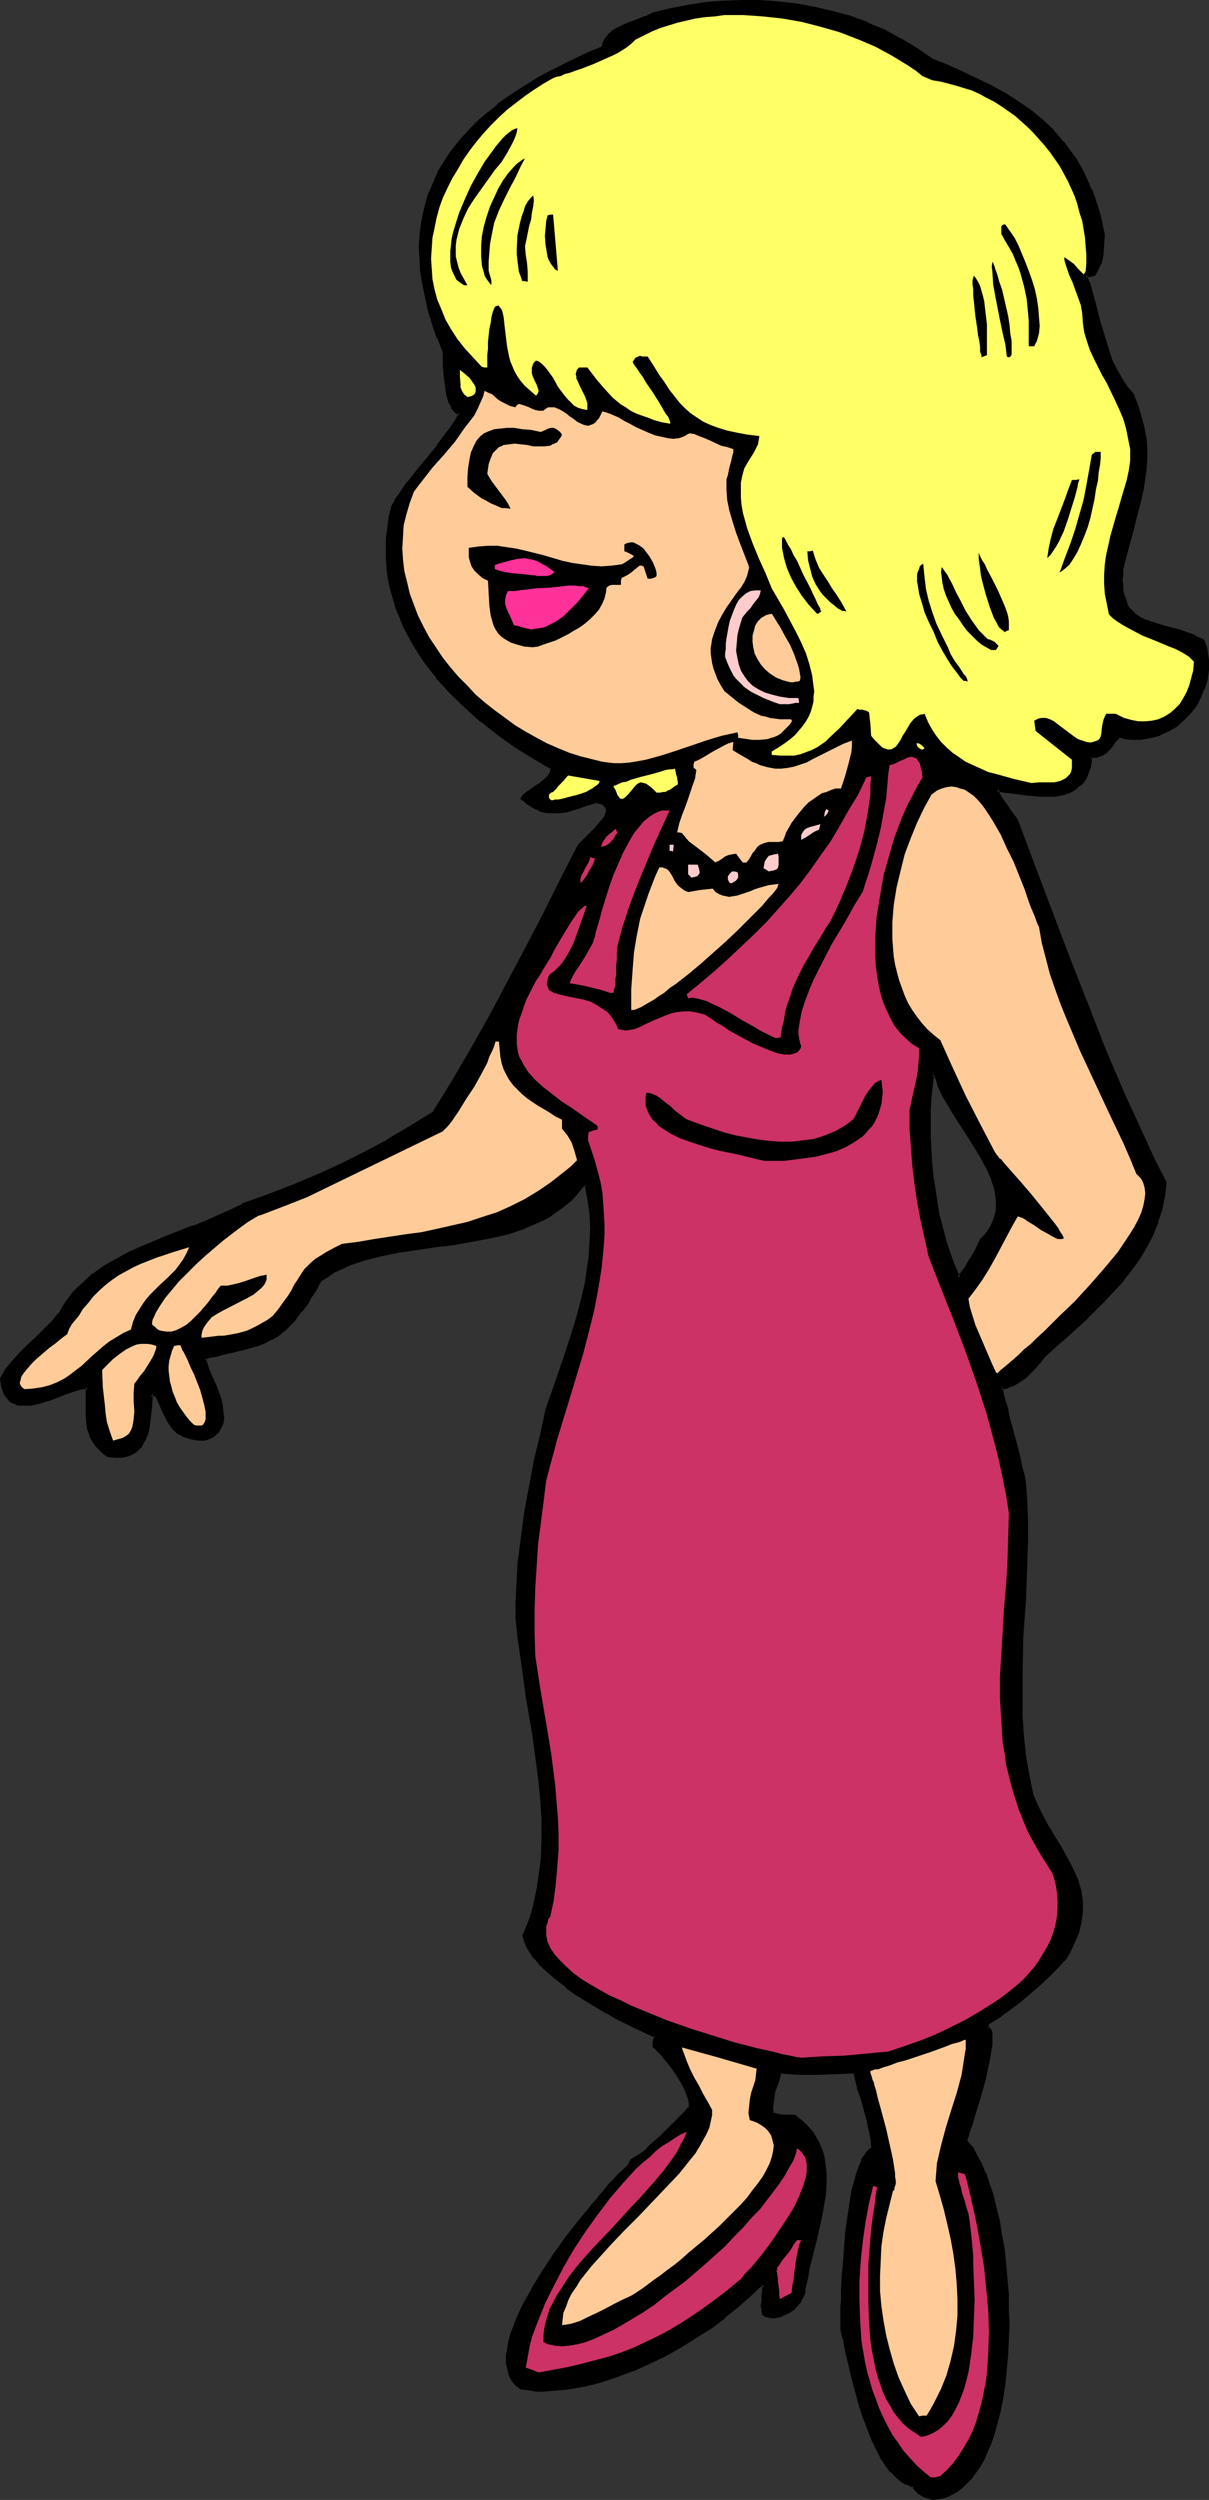 <?xml version="1.0" encoding="UTF-8" standalone="no"?>
<svg
   version="1.0"
   width="75.408mm"
   height="155.882mm"
   id="svg57"
   sodipodi:docname="Woman in Dress.wmf"
   xmlns:inkscape="http://www.inkscape.org/namespaces/inkscape"
   xmlns:sodipodi="http://sodipodi.sourceforge.net/DTD/sodipodi-0.dtd"
   xmlns="http://www.w3.org/2000/svg"
   xmlns:svg="http://www.w3.org/2000/svg">
  <rect width="100%" height="100%" fill="#333333" stroke="none"/>
  <sodipodi:namedview
     id="namedview57"
     pagecolor="#ffffff"
     bordercolor="#000000"
     borderopacity="0.25"
     inkscape:showpageshadow="2"
     inkscape:pageopacity="0.0"
     inkscape:pagecheckerboard="0"
     inkscape:deskcolor="#d1d1d1"
     inkscape:document-units="mm" />
  <defs
     id="defs1">
    <pattern
       id="WMFhbasepattern"
       patternUnits="userSpaceOnUse"
       width="6"
       height="6"
       x="0"
       y="0" />
  </defs>
  <path
     style="fill:#000000;fill-opacity:1;fill-rule:evenodd;stroke:none"
     d="m 225.872,300.883 0.162,0.162 1.616,-2.101 1.454,-2.101 1.131,-2.262 1.131,-2.424 1.131,-1.131 0.808,-1.131 0.646,-1.131 0.485,-1.131 0.485,-1.131 0.162,-1.131 0.162,-1.293 v -1.131 l -0.162,-1.293 -0.323,-1.293 -0.323,-1.131 -0.323,-1.293 -1.131,-2.424 -1.293,-2.424 -1.454,-2.585 -1.616,-2.585 -3.231,-4.848 -1.454,-2.424 -1.454,-2.424 -0.969,-2.424 -0.485,-1.131 -0.323,-1.131 -0.969,-0.323 -0.323,2.747 -0.162,2.747 -0.162,2.909 v 3.07 3.07 3.07 l 0.323,3.232 0.323,3.07 0.323,3.232 0.485,3.07 0.646,3.07 0.646,3.07 0.969,2.909 0.808,2.909 1.131,2.747 z m -5.816,287.955 -1.777,-0.485 -0.646,-0.323 -0.646,-0.485 -0.646,-0.323 -0.323,-0.485 -0.485,-0.485 -0.162,-0.485 -0.969,-0.323 -0.808,-0.323 -0.969,-0.485 -0.969,-0.808 -0.808,-0.646 -0.808,-0.97 -0.808,-0.97 -0.646,-1.131 -0.808,-1.131 -0.646,-1.293 -1.293,-2.585 -1.131,-2.909 -0.969,-2.909 -0.969,-3.07 -0.969,-3.07 -0.646,-2.909 -0.808,-2.909 -0.485,-2.585 -0.646,-2.424 -0.162,-0.97 -0.162,-0.97 -0.162,-0.808 -0.323,-0.808 v -2.747 l 0.162,-1.131 v -1.293 -1.293 l 0.162,-2.909 0.162,-3.07 0.162,-3.393 0.646,-6.787 0.323,-3.393 0.485,-3.232 0.646,-3.07 0.646,-2.909 0.485,-1.131 0.323,-1.293 0.485,-1.131 0.485,-0.97 0.485,-0.97 0.485,-0.646 0.646,-0.646 0.485,-0.485 -0.162,-2.262 -0.323,-2.262 -0.485,-2.424 -1.454,-4.686 -0.646,-2.262 -0.646,-2.101 -0.485,-1.939 h -4.524 l -4.524,0.162 h -4.362 l -4.201,-0.162 -0.485,1.293 -0.323,1.131 -0.646,2.262 -0.323,1.131 -0.162,1.131 v 1.454 1.293 l 0.485,0.323 0.485,0.162 0.646,0.162 h 0.808 1.616 l 1.454,0.162 1.131,0.97 1.131,0.97 0.808,0.97 0.808,1.131 0.808,0.97 0.646,1.131 0.485,1.131 0.323,1.131 0.485,1.131 0.162,1.293 0.323,2.424 v 2.585 l -0.323,2.585 -0.323,2.747 -0.485,2.747 -1.454,5.494 -1.293,5.656 -0.646,2.747 -0.485,2.909 -0.162,0.808 -0.162,0.646 -0.485,0.808 -0.485,0.808 -0.485,0.646 -0.646,0.485 -0.646,0.646 -0.808,0.485 -0.646,0.323 -0.808,0.323 -0.808,0.323 h -0.808 -0.646 -0.808 l -0.646,-0.162 -0.485,-0.485 -0.162,-0.485 v -0.485 -0.485 -0.485 -0.808 -0.97 l 0.162,-0.646 v -0.646 l 0.162,-0.808 v -0.97 h -0.646 l -0.485,0.323 -2.585,2.424 -2.585,2.424 -3.07,2.424 -3.231,2.262 -3.393,2.262 -3.554,2.262 -3.716,1.939 -3.716,1.939 -3.878,1.778 -3.878,1.454 -3.878,1.293 -3.878,0.97 -3.878,0.646 -1.939,0.162 -1.777,0.162 h -1.939 -1.777 l -1.777,-0.162 -1.616,-0.162 -1.131,-0.97 -0.808,-1.131 -0.646,-1.131 -0.485,-1.454 -0.162,-1.454 v -1.616 l 0.162,-1.616 0.485,-1.778 0.485,-1.939 0.646,-1.778 0.808,-2.101 0.969,-2.101 1.131,-1.939 1.131,-2.101 2.585,-4.201 2.747,-4.363 2.908,-4.04 3.07,-3.878 1.454,-1.778 1.454,-1.778 1.454,-1.616 1.293,-1.454 1.131,-1.454 1.293,-1.293 0.969,-1.131 0.969,-0.97 0.969,-0.808 0.646,-0.646 0.323,-1.131 0.646,-0.323 0.646,-0.323 0.808,-0.485 0.808,-0.808 0.969,-0.808 0.969,-0.808 2.1,-1.939 2.262,-2.101 1.939,-2.101 0.969,-0.808 0.646,-0.808 0.646,-0.646 0.485,-0.485 v -1.131 l -0.162,-0.97 -0.646,-2.101 -1.131,-1.939 -1.293,-2.101 -1.293,-1.939 -1.454,-1.778 -0.646,-0.808 -0.646,-0.646 -0.646,-0.485 -0.646,-0.646 v -0.485 l 0.162,-0.323 0.162,-0.646 v -0.485 l 0.162,-0.323 -2.1,-0.97 -2.1,-0.97 -2.262,-1.131 -2.424,-1.131 -2.424,-1.454 -2.585,-1.454 -2.424,-1.454 -2.424,-1.616 -2.424,-1.616 -2.1,-1.778 -2.1,-1.778 -1.616,-1.616 -1.616,-1.778 -1.131,-1.616 -0.485,-0.808 -0.323,-0.97 -0.323,-0.808 -0.162,-0.808 0.808,-2.101 0.808,-2.262 0.646,-2.101 0.646,-2.262 0.485,-2.262 0.323,-2.424 0.323,-2.262 0.162,-2.262 0.323,-4.848 -0.162,-4.686 -0.323,-4.848 -0.323,-4.848 -0.646,-4.848 -0.646,-4.848 -1.616,-9.695 -0.808,-4.686 -0.646,-4.686 -0.646,-4.525 -0.485,-4.363 0.162,-3.393 v -3.232 l 0.485,-6.302 0.646,-6.14 0.808,-6.14 1.131,-5.979 1.293,-5.979 1.293,-5.979 1.454,-6.14 2.262,-6.302 2.262,-6.625 2.1,-6.625 0.969,-3.232 0.808,-3.393 0.646,-3.232 0.646,-3.393 0.323,-3.393 0.323,-3.393 v -3.232 l -0.162,-3.393 -0.323,-3.393 -0.646,-3.232 h -0.485 l -0.485,0.162 -1.454,1.616 -1.454,1.616 -1.616,1.454 -1.616,1.131 -1.939,1.131 -1.777,1.131 -1.777,0.808 -1.939,0.808 -1.939,0.808 -2.1,0.485 -4.201,1.131 -4.201,0.808 -4.362,0.646 -4.362,0.646 -4.362,0.485 -4.201,0.646 -4.039,0.808 -4.039,1.131 -1.939,0.485 -1.777,0.808 -1.939,0.808 -1.616,0.808 -1.616,0.97 -1.616,1.131 -0.808,1.454 -0.808,1.293 -0.808,1.293 -0.646,1.131 -1.454,2.101 -1.454,1.778 -1.293,1.454 -1.454,1.293 -1.454,0.97 -1.454,0.97 -1.454,0.646 -1.616,0.646 -1.616,0.646 -1.777,0.485 -2.1,0.485 -2.1,0.485 -2.424,0.485 -1.293,0.323 -1.293,0.323 0.162,0.646 0.162,0.97 0.485,1.131 0.485,1.131 0.646,1.454 0.485,1.454 1.131,2.909 0.323,1.616 0.323,1.454 v 1.293 l -0.162,1.454 -0.162,0.485 -0.323,0.646 -0.323,0.485 -0.323,0.485 -0.646,0.485 -0.646,0.485 -0.646,0.323 -0.808,0.323 -1.454,-0.162 -1.293,-0.162 -1.131,-0.162 -0.969,-0.323 -0.808,-0.485 -0.808,-0.485 -0.646,-0.646 -0.646,-0.646 -0.969,-1.616 -0.969,-1.778 -0.808,-1.939 -0.969,-2.101 -0.808,-0.162 h -0.485 l -0.162,2.747 -0.162,2.747 -0.485,2.747 -0.323,1.131 -0.323,1.131 -0.646,1.131 -0.646,0.808 -0.646,0.808 -0.969,0.646 -1.131,0.485 -1.293,0.162 -1.454,0.162 -1.777,-0.323 -1.131,-0.646 -0.969,-0.808 -0.646,-0.97 -0.646,-0.808 -0.485,-1.131 -0.485,-0.97 -0.162,-0.97 -0.323,-1.131 -0.162,-2.101 v -3.232 -1.131 l 0.162,-2.101 -1.131,0.162 -1.454,0.323 -1.454,0.323 -1.454,0.646 -3.231,1.131 -1.616,0.485 -1.616,0.485 -1.454,0.323 -1.616,0.162 -1.293,-0.162 -0.485,-0.162 -0.646,-0.162 -0.646,-0.485 -0.323,-0.323 -0.485,-0.485 -0.485,-0.646 -0.323,-0.808 -0.162,-0.808 -0.323,-0.97 -0.162,-0.97 0.646,-1.131 0.646,-0.97 1.616,-2.101 1.616,-1.778 1.939,-1.778 1.939,-1.939 1.939,-1.778 1.777,-1.778 1.616,-1.939 0.808,-1.454 0.808,-1.293 0.969,-1.293 0.969,-1.131 2.1,-2.101 2.424,-2.101 2.585,-1.778 2.747,-1.616 2.908,-1.454 2.908,-1.454 6.14,-2.424 6.14,-2.424 3.07,-1.293 2.908,-1.131 2.908,-1.293 2.747,-1.454 5.978,-2.262 5.816,-2.262 5.816,-2.424 5.655,-2.585 5.493,-2.747 5.493,-2.909 5.493,-3.07 5.493,-3.555 4.524,-7.595 4.524,-7.756 4.362,-7.756 4.201,-7.918 4.201,-7.918 4.201,-7.918 3.878,-7.918 4.039,-7.918 0.485,-0.485 0.646,-0.646 1.454,-1.454 1.616,-1.616 1.454,-1.778 0.485,-0.646 0.485,-0.808 0.162,-0.808 v -0.646 l -0.162,-0.646 -0.485,-0.485 -0.323,-0.162 -0.485,-0.323 h -0.485 l -0.646,-0.162 -2.747,0.808 -1.131,0.323 -1.293,0.485 -2.1,0.485 -1.131,0.162 -0.969,0.162 h -1.131 -0.969 l -0.969,-0.323 -0.969,-0.323 -0.969,-0.323 -0.969,-0.646 -0.969,-0.646 -1.131,-0.97 0.323,-0.323 0.485,-0.485 0.969,-0.808 1.293,-0.808 1.293,-0.808 1.131,-0.97 0.969,-0.97 0.162,-0.485 0.323,-0.485 v -0.485 -0.646 l -4.201,-2.424 -4.362,-2.585 -4.039,-2.909 -3.878,-3.07 -3.716,-3.232 -3.554,-3.393 -1.616,-1.939 -1.616,-1.778 -1.454,-1.939 -1.454,-1.939 -1.293,-1.939 -1.293,-1.939 -1.131,-2.101 -0.969,-2.101 -0.969,-2.101 -0.969,-2.262 -0.646,-2.262 -0.485,-2.262 -0.485,-2.262 -0.323,-2.262 -0.323,-2.424 v -2.424 l 0.162,-2.424 0.162,-2.424 0.485,-2.585 0.485,-2.585 0.808,-1.293 0.969,-1.454 1.939,-2.909 2.424,-2.747 2.262,-2.909 2.424,-2.747 2.1,-2.747 0.808,-1.293 0.969,-1.293 0.646,-1.131 0.485,-1.293 -0.646,-0.323 -0.646,-0.485 -0.485,-0.808 -0.323,-0.808 -0.323,-0.97 -0.323,-1.131 -0.485,-2.262 -0.162,-2.424 -0.162,-2.262 v -1.778 -0.808 -0.485 l -1.454,-3.393 -1.131,-3.232 -0.969,-3.393 -0.808,-3.07 -0.485,-2.909 -0.485,-3.07 -0.323,-2.747 v -2.909 l 0.162,-2.585 0.162,-2.747 0.485,-2.585 0.646,-2.424 0.808,-2.424 0.969,-2.262 0.969,-2.262 1.293,-2.262 1.454,-2.101 1.454,-2.101 1.777,-1.939 1.777,-1.939 1.777,-1.939 2.1,-1.778 2.262,-1.778 2.262,-1.778 2.424,-1.616 2.585,-1.616 2.747,-1.616 2.585,-1.454 2.908,-1.454 3.07,-1.454 3.07,-1.454 3.07,-1.293 0.323,-0.97 0.485,-0.808 0.323,-0.646 0.646,-0.646 0.646,-0.646 0.646,-0.485 1.616,-0.808 1.777,-0.808 3.716,-1.293 1.939,-0.808 3.878,-1.131 4.201,-0.808 4.201,-0.485 4.201,-0.485 4.201,-0.162 h 4.362 l 4.201,0.323 4.362,0.485 4.201,0.808 4.201,0.97 4.201,1.293 4.039,1.454 4.039,1.616 3.716,2.101 3.716,2.262 3.554,2.424 3.716,1.616 3.554,1.454 3.393,1.616 3.393,1.616 3.231,1.778 3.07,1.939 2.908,2.101 2.747,2.262 2.585,2.424 2.424,2.747 2.1,2.909 1.131,1.454 0.808,1.616 0.969,1.616 0.808,1.778 0.808,1.939 0.808,1.939 0.485,1.939 0.646,2.101 0.485,2.101 0.485,2.262 v 2.424 l -0.162,2.262 -0.323,0.97 -0.323,1.293 -0.485,1.131 -0.646,1.293 -1.131,0.162 -1.131,0.162 0.646,1.454 0.646,1.778 0.969,3.555 0.485,1.778 0.485,1.939 0.969,3.878 1.293,3.717 0.646,1.939 0.808,1.616 0.808,1.778 0.969,1.616 1.131,1.454 1.293,1.454 1.131,2.909 0.808,2.585 0.646,2.585 0.323,2.424 0.162,2.424 v 2.262 2.262 l -0.323,2.262 -0.485,2.424 -0.323,2.262 -0.646,2.424 -0.646,2.585 -0.808,2.585 -0.808,2.909 -0.808,3.07 -0.808,3.232 v 1.293 1.293 1.293 l 0.162,1.131 0.162,0.97 0.162,0.808 0.323,0.808 0.323,0.808 0.323,0.646 0.485,0.646 0.969,0.97 1.131,0.808 1.293,0.646 1.454,0.646 1.616,0.485 1.616,0.323 1.616,0.485 1.939,0.485 1.777,0.646 1.939,0.808 1.939,0.97 0.323,1.131 0.323,1.131 0.323,2.262 v 2.262 l -0.323,2.262 -0.646,2.101 -0.808,2.101 -1.131,1.778 -1.293,1.939 -1.454,1.454 -1.777,1.454 -1.939,1.131 -1.939,0.97 -1.131,0.323 -2.1,0.485 h -1.131 -1.293 -1.131 l -1.293,-0.162 -1.131,-0.162 -0.969,0.646 -0.485,0.808 -1.293,1.454 -0.646,0.646 -0.808,0.485 -0.646,0.323 -0.485,0.162 -0.808,0.162 -0.808,0.162 -0.162,1.131 -0.162,0.97 -0.162,0.97 -0.323,0.808 -0.323,0.808 -0.485,0.646 -0.485,0.646 -0.485,0.646 -1.131,0.808 -1.454,0.808 -1.454,0.323 -1.616,0.323 -1.777,0.162 h -1.616 l -3.716,-0.323 -3.554,-0.485 -1.616,-0.323 -1.454,-0.162 0.162,0.808 0.485,0.808 0.485,0.808 0.646,0.97 1.293,1.778 1.454,1.939 3.878,10.665 4.039,10.827 4.201,10.665 4.039,10.665 4.362,10.827 4.524,10.665 4.847,10.665 2.424,5.171 2.585,5.171 -0.162,1.616 -0.162,1.616 -0.323,1.616 -0.323,1.454 -0.808,3.07 -1.293,2.909 -1.454,2.747 -1.616,2.747 -1.777,2.585 -1.939,2.585 -2.1,2.424 -2.262,2.424 -2.424,2.424 -2.424,2.262 -4.847,4.363 -2.424,2.101 -2.262,2.101 -0.969,1.454 -0.969,1.131 -1.293,1.293 -1.131,0.97 -1.293,0.97 -1.293,0.646 -1.454,0.646 -1.616,0.485 0.162,0.808 0.323,0.97 0.162,0.485 0.162,0.646 0.162,0.97 0.323,0.97 0.323,1.131 0.323,1.454 0.485,1.616 0.485,1.939 0.323,1.131 0.162,1.131 0.323,1.293 0.323,1.293 0.323,1.454 0.485,1.616 0.323,1.616 0.485,1.616 0.323,4.686 v 4.525 4.686 4.525 l -0.485,9.211 -0.485,9.049 -0.323,9.211 v 4.686 l 0.162,4.525 0.323,4.686 0.485,4.686 0.808,4.686 0.969,4.686 1.131,2.747 1.293,2.424 1.293,2.424 1.293,2.262 1.293,2.101 1.293,2.101 1.131,2.101 1.131,2.262 0.808,1.939 0.485,2.262 0.323,2.262 0.162,1.131 v 1.293 l -0.162,1.131 -0.323,1.293 -0.162,1.293 -0.485,1.293 -0.485,1.454 -0.646,1.454 -0.808,1.454 -0.808,1.454 -2.1,2.262 -2.1,2.101 -2.262,2.101 -2.262,1.939 -2.262,1.939 -2.262,1.778 -2.424,1.778 -2.585,1.616 -0.162,0.485 v 0.485 l 0.323,0.162 0.162,0.323 0.162,0.323 0.162,0.485 v 0.646 l 0.162,0.646 v 0.646 l -0.162,0.808 -0.162,1.778 -0.323,1.939 -0.485,2.262 -0.646,2.262 -1.293,4.525 -0.646,2.262 -0.646,1.939 -0.485,1.939 -0.485,1.616 -0.162,0.646 -0.323,0.646 v 0.485 l -0.162,0.323 1.131,1.616 1.131,1.778 1.131,2.101 0.969,2.262 0.969,2.585 0.808,2.747 0.808,2.909 0.646,3.07 0.646,3.232 0.485,3.393 0.485,3.393 0.323,3.555 0.162,3.393 0.162,3.717 v 3.555 3.555 l -0.162,3.555 -0.323,3.393 -0.485,3.393 -0.485,3.393 -0.646,3.232 -0.646,2.909 -0.969,2.909 -0.969,2.747 -1.131,2.424 -1.293,2.262 -1.293,1.939 -1.616,1.616 -0.808,0.808 -0.808,0.646 -0.969,0.646 -1.777,0.808 -0.969,0.323 -1.131,0.323 z"
     id="path1" />
  <path
     style="fill:#000000;fill-opacity:1;fill-rule:evenodd;stroke:none"
     d="m 225.549,301.044 0.646,0.646 1.777,-2.424 1.454,-2.262 v 0 l 1.293,-2.262 0.969,-2.424 v 0.162 l 0.969,-1.131 h 0.162 l 0.808,-1.131 0.646,-1.293 v 0 l 0.485,-1.131 h 0.162 l 0.323,-1.293 v 0 l 0.323,-1.131 v 0 -1.293 -1.293 l -0.162,-1.131 -0.162,-1.293 v 0 l -0.323,-1.293 -0.485,-1.131 v -0.162 l -1.131,-2.424 -1.293,-2.424 v -0.162 l -1.454,-2.424 -1.616,-2.585 -3.231,-4.848 -1.454,-2.585 v 0.162 l -1.293,-2.424 -1.131,-2.424 v 0 l -0.323,-1.131 -0.485,-1.293 -1.616,-0.485 -0.323,3.07 -0.323,2.909 v 0 l -0.162,2.909 v 3.07 3.07 l 0.162,3.07 v 0 l 0.162,3.232 0.323,3.07 0.485,3.232 0.485,3.07 0.485,3.07 v 0.162 l 0.808,3.07 0.808,2.909 0.969,2.909 0.969,2.747 0.162,0.162 1.131,2.585 0.646,-0.323 -1.131,-2.747 v 0.162 l -0.969,-2.747 -0.969,-2.909 -0.808,-3.07 -0.808,-3.07 v 0.162 l -0.485,-3.07 -0.485,-3.232 -0.485,-3.07 -0.323,-3.232 -0.162,-3.07 v 0 l -0.162,-3.07 v -3.07 -3.07 l 0.162,-2.909 v 0.162 l 0.323,-2.909 0.323,-2.747 -0.485,0.323 0.808,0.323 -0.323,-0.323 0.485,1.131 0.323,1.293 v 0 l 1.131,2.424 1.454,2.424 v 0 l 1.454,2.424 3.231,5.009 1.616,2.585 1.454,2.424 v 0 l 1.293,2.424 1.131,2.585 -0.162,-0.162 0.485,1.293 0.323,1.131 v 0 l 0.162,1.131 0.162,1.293 v 0 1.131 1.293 -0.162 l -0.323,1.131 v 0 l -0.323,1.131 v 0 l -0.485,1.131 v 0 l -0.646,1.131 -0.808,1.131 v 0 l -1.131,1.131 -1.131,2.424 -1.293,2.262 v -0.162 l -1.293,2.262 -1.616,2.101 h 0.646 l -0.162,-0.323 v 0.162 z"
     id="path2" />
  <path
     style="fill:#000000;fill-opacity:1;fill-rule:evenodd;stroke:none"
     d="m 219.894,588.353 h 0.162 l -1.616,-0.485 v 0 l -0.646,-0.162 v 0 l -0.646,-0.485 -0.485,-0.323 v 0 l -0.485,-0.485 0.162,0.162 -0.323,-0.485 v 0 l -0.323,-0.646 -1.131,-0.323 v 0 l -0.808,-0.323 -0.969,-0.646 v 0.162 l -0.808,-0.808 v 0 l -0.808,-0.646 -0.808,-0.97 0.162,0.162 -0.808,-1.131 -0.808,-0.97 -0.646,-1.131 v 0 l -0.808,-1.293 -1.293,-2.585 -1.131,-2.909 0.162,0.162 -1.131,-3.07 -0.969,-3.07 -0.808,-2.909 -0.808,-3.07 -0.646,-2.747 -0.646,-2.747 -0.485,-2.262 -0.162,-1.131 -0.323,-0.808 v 0 l -0.162,-0.808 v -0.162 l -0.162,-0.646 v 0 -2.747 -1.131 -1.293 l 0.162,-1.293 v -2.909 l 0.162,-3.07 0.323,-3.393 v 0 l 0.485,-6.625 0.485,-3.555 0.485,-3.232 0.485,-3.07 v 0.162 l 0.808,-2.909 0.323,-1.293 0.485,-1.131 0.323,-1.131 v 0 l 0.485,-0.97 v 0 l 0.485,-0.808 0.485,-0.808 v 0.162 l 0.485,-0.646 v 0 l 0.646,-0.646 v -2.424 0 l -0.485,-2.262 v -0.162 l -0.485,-2.262 -1.293,-4.848 -0.808,-2.262 -0.485,-2.101 -0.646,-2.101 h -4.847 l -4.524,0.162 h -4.362 l -4.524,-0.323 -0.485,1.616 -0.323,1.131 -0.808,2.262 -0.162,1.131 v 0 l -0.162,1.293 -0.162,1.293 v 0.162 1.616 l 0.646,0.323 0.646,0.323 h 0.162 0.646 l 0.646,0.162 h 0.162 1.616 1.454 -0.323 l 1.131,0.808 v 0 l 1.131,0.97 0.969,1.131 -0.162,-0.162 0.808,1.131 0.808,0.97 v 0 l 0.485,1.131 0.646,1.131 h -0.162 l 0.485,1.131 0.323,1.131 v 0 l 0.162,1.131 0.323,2.585 v -0.162 2.585 0 l -0.162,2.585 -0.485,2.747 -0.485,2.585 v 0 l -1.293,5.494 -1.454,5.656 v 0 l -0.485,2.909 -0.646,2.747 v 0.808 0 l -0.323,0.808 0.162,-0.162 -0.485,0.808 v -0.162 l -0.485,0.808 h 0.162 l -0.646,0.646 v 0 l -0.646,0.646 0.162,-0.162 -0.646,0.646 -0.808,0.323 v 0 l -0.646,0.485 -0.808,0.323 v 0 l -0.808,0.162 h 0.162 l -0.808,0.162 v 0 h -0.646 v 0 l -0.646,-0.162 v 0 l -0.646,-0.162 h 0.162 l -0.646,-0.323 0.162,0.323 v -0.646 -0.323 l -0.162,-0.646 v 0.162 -0.485 0 l 0.162,-0.808 v 0 -0.97 0 -0.646 l 0.162,-0.646 v -0.808 0 -1.293 h -0.969 l -0.808,0.162 -2.424,2.585 -2.747,2.424 v 0 l -3.07,2.424 v 0 l -3.231,2.262 -3.393,2.262 -3.554,2.262 h 0.162 l -3.716,1.939 -3.716,1.939 -3.878,1.778 v -0.162 l -3.878,1.454 -3.878,1.293 -3.878,0.97 v 0 l -3.716,0.646 -1.939,0.162 v 0 l -1.777,0.162 -1.939,0.162 h -1.777 0.162 l -1.777,-0.323 -1.777,-0.162 0.162,0.162 -0.969,-0.97 v 0 l -0.969,-0.97 h 0.162 l -0.646,-1.131 v 0 l -0.323,-1.293 v 0 l -0.323,-1.454 v 0 -1.616 0.162 l 0.323,-1.778 v 0.162 l 0.323,-1.778 0.485,-1.939 0.808,-1.939 -0.162,0.162 0.969,-2.101 0.808,-1.939 1.131,-2.101 1.131,-2.101 v 0 l 2.585,-4.201 2.908,-4.201 2.908,-4.04 2.908,-3.878 v 0 l 1.454,-1.778 1.454,-1.778 1.293,-1.778 v 0.162 l 1.454,-1.454 v -0.162 l 1.131,-1.454 v 0.162 l 1.293,-1.293 0.969,-1.131 0.969,-1.131 0.808,-0.808 0.808,-0.646 0.485,-1.293 -0.323,0.323 0.646,-0.162 0.646,-0.485 0.808,-0.485 v 0 l 0.808,-0.808 1.131,-0.808 v 0 l 0.969,-0.97 2.1,-1.939 1.616,-2.585 -2.1,2.101 -2.262,1.939 -0.969,0.97 h 0.162 l -0.969,0.808 -0.969,0.646 v 0 l -0.808,0.485 -0.646,0.323 h 0.162 l -0.646,0.323 -0.646,1.293 0.162,-0.162 -0.646,0.646 -0.808,0.808 -1.131,0.97 -0.969,1.131 -1.293,1.293 v 0 l -1.131,1.454 v 0 l -1.293,1.454 v 0.162 l -1.454,1.616 -1.454,1.778 -1.454,1.778 v 0 l -3.07,3.878 -2.908,4.04 -2.747,4.201 -2.585,4.201 v 0.162 l -1.131,1.939 -1.131,2.101 -0.969,2.101 -0.808,1.939 v 0.162 l -0.808,1.939 -0.485,1.778 -0.323,1.778 v 0.162 l -0.323,1.616 v 0 1.616 0.162 l 0.323,1.454 v 0 l 0.323,1.454 0.646,1.293 0.969,1.131 1.293,0.97 1.777,0.162 1.777,0.323 v 0 h 1.777 l 1.939,-0.162 1.777,-0.162 h 0.162 l 1.777,-0.162 3.878,-0.646 v 0 l 3.878,-0.97 3.878,-1.293 3.878,-1.454 h 0.162 l 3.878,-1.778 3.716,-1.778 3.716,-2.101 v 0 l 3.554,-2.262 3.393,-2.101 3.231,-2.424 v -0.162 l 3.07,-2.424 v 0 l 2.747,-2.424 2.585,-2.424 -0.323,0.162 0.646,-0.162 v 0 h 0.485 l -0.485,-0.485 v 0.97 0 0.646 l -0.162,0.646 v 0.646 0.162 0.97 -0.162 l -0.162,0.808 v 0.162 0.485 0 l 0.162,0.485 v 0.485 l 0.162,0.808 0.646,0.485 0.808,0.162 0.646,0.162 h 0.162 0.646 0.162 l 0.646,-0.162 h 0.162 l 0.808,-0.162 v -0.162 l 0.808,-0.323 0.646,-0.323 h 0.162 l 0.646,-0.485 0.808,-0.485 v -0.162 l 0.646,-0.646 v 0 l 0.485,-0.646 h 0.162 l 0.323,-0.808 v 0 l 0.485,-0.808 0.323,-0.808 v 0 -0.808 l 0.646,-2.747 0.485,-2.909 v 0.162 l 1.454,-5.656 1.293,-5.656 v 0 l 0.485,-2.747 0.485,-2.747 0.162,-2.585 v 0 -2.585 0 l -0.323,-2.585 -0.162,-1.131 v 0 l -0.323,-1.293 -0.485,-1.131 v 0 l -0.485,-1.131 -0.646,-1.131 v 0 l -0.646,-1.131 -0.808,-0.97 -0.162,-0.162 -0.969,-0.97 -0.969,-0.97 h -0.162 l -1.293,-1.131 h -1.454 -1.616 v 0 l -0.808,-0.162 -0.646,-0.162 h 0.162 l -0.646,-0.162 0.162,0.162 -0.485,-0.323 0.323,0.323 -0.162,-1.293 v 0 l 0.162,-1.293 0.162,-1.293 v 0.162 l 0.162,-1.293 0.808,-2.101 0.323,-1.131 0.323,-1.293 -0.323,0.162 4.201,0.323 h 4.362 l 4.524,-0.162 4.524,-0.162 -0.323,-0.162 0.485,1.939 0.485,2.101 0.808,2.262 1.293,4.686 0.485,2.424 v -0.162 l 0.485,2.424 v -0.162 l 0.162,2.262 0.162,-0.323 -0.646,0.485 v 0 l -0.646,0.646 v 0 l -0.485,0.808 -0.646,0.808 v 0.162 l -0.323,0.97 -0.162,0.162 -0.323,0.97 -0.485,1.293 -0.323,1.293 -0.808,2.747 v 0.162 l -0.485,3.07 -0.485,3.232 -0.485,3.393 -0.485,6.787 v 0 l -0.323,3.393 -0.162,3.07 v 2.909 l -0.162,1.293 v 1.293 1.131 2.909 l 0.162,0.808 v -0.162 l 0.162,0.97 v 0 l 0.323,0.97 0.162,0.97 0.485,2.424 0.646,2.585 0.646,2.909 0.808,2.909 0.808,3.07 0.969,3.07 1.131,2.909 v 0 l 1.131,2.909 1.293,2.585 0.646,1.293 v 0.162 l 0.808,1.131 0.646,0.97 0.808,1.131 h 0.162 l 0.808,0.808 0.808,0.808 v 0 l 0.808,0.646 0.162,0.162 0.808,0.485 0.969,0.323 0.162,0.162 0.969,0.323 -0.323,-0.323 0.162,0.485 0.485,0.646 0.485,0.323 v 0.162 l 0.485,0.323 0.808,0.485 v 0 l 0.646,0.323 h 0.162 l 1.616,0.485 z"
     id="path3" />
  <path
     style="fill:#000000;fill-opacity:1;fill-rule:evenodd;stroke:none"
     d="m 156.075,503.841 2.262,-2.101 3.554,-3.555 1.293,-1.454 v -1.131 0 l -0.162,-0.97 v 0 l -0.808,-2.101 v -0.162 l -1.131,-1.939 v -0.162 l -1.131,-1.939 -1.454,-1.939 v 0 l -1.454,-1.778 v 0 l -0.808,-0.808 -0.646,-0.808 -0.485,-0.485 -0.646,-0.485 0.162,0.162 v -0.485 0 -0.323 l 0.162,-0.646 v 0.162 l 0.162,-0.485 v 0 -0.808 l -2.262,-0.97 -2.1,-0.97 -2.262,-1.131 -2.424,-1.293 -2.424,-1.293 v 0 l -2.424,-1.454 -2.585,-1.454 -2.424,-1.778 -2.262,-1.616 v 0.162 l -2.262,-1.778 -1.939,-1.616 v 0 l -1.777,-1.778 -1.454,-1.616 h 0.162 l -1.293,-1.778 v 0.162 l -0.485,-0.808 -0.323,-0.97 v 0.162 l -0.162,-0.97 v 0.162 l -0.323,-0.808 v 0.162 l 0.969,-2.101 v 0 l 0.808,-2.262 0.646,-2.262 0.485,-2.262 v 0 l 0.485,-2.262 0.323,-2.262 0.323,-2.424 0.323,-2.262 v 0 l 0.162,-4.848 v -4.686 l -0.323,-4.848 v 0 l -0.485,-4.848 -0.646,-5.009 -0.646,-4.848 -1.454,-9.534 -0.808,-4.686 -0.646,-4.686 -0.646,-4.525 -0.485,-4.525 v 0.162 -3.393 l 0.162,-3.232 0.323,-6.302 v 0.162 l 0.808,-6.302 0.808,-5.979 1.131,-6.14 1.131,-5.979 v 0.162 l 1.454,-5.979 1.293,-6.14 2.262,-6.464 2.262,-6.464 2.1,-6.625 0.969,-3.232 0.808,-3.393 v 0 l 0.808,-3.393 0.485,-3.393 0.485,-3.393 v 0 l 0.162,-3.393 0.162,-3.232 -0.162,-3.393 v 0 l -0.485,-3.393 -0.646,-3.717 h -0.969 l -0.485,0.323 -1.616,1.778 v 0 l -1.454,1.454 -1.616,1.454 h 0.162 l -1.777,1.131 -1.777,1.131 -1.777,1.131 v 0 l -1.939,0.808 -1.777,0.808 v 0 l -1.939,0.646 -2.1,0.646 -4.201,0.97 h 0.162 l -4.362,0.808 -4.362,0.808 -4.201,0.485 -4.362,0.646 -4.201,0.646 -4.201,0.808 v 0 l -4.039,0.97 -1.939,0.646 -1.777,0.646 H 81.915 l -1.777,0.97 -1.616,0.808 v 0 l -1.777,0.97 -1.616,1.131 -0.808,1.616 v 0 l -0.808,1.293 -0.808,1.293 -0.646,1.131 -1.454,2.101 v 0 l -1.454,1.616 v 0 l -1.293,1.454 -1.454,1.293 v 0 l -1.293,0.97 -1.454,0.97 v 0 l -1.454,0.646 -1.616,0.646 h 0.162 l -1.777,0.485 -1.777,0.485 -2.1,0.485 -2.1,0.485 -2.424,0.646 -1.293,0.162 -1.616,0.485 0.162,1.131 v 0 l 0.323,0.97 v 0 l 0.323,1.131 h 0.162 l 0.485,1.293 0.646,1.293 0.485,1.454 v -0.162 l 1.131,3.07 0.323,1.454 v 0 l 0.162,1.454 v 0 l 0.162,1.293 v 0 l -0.162,1.293 v 0 l -0.323,0.646 0.162,-0.162 -0.323,0.646 v -0.162 l -0.323,0.646 v 0 l -0.323,0.485 -0.646,0.323 h 0.162 l -0.646,0.485 v 0 l -0.646,0.323 v -0.162 l -0.808,0.323 h 0.162 -1.454 v 0 l -1.131,-0.162 -1.131,-0.323 v 0 l -0.969,-0.323 v 0 l -0.808,-0.323 v 0 l -0.808,-0.646 0.162,0.162 -0.646,-0.646 -0.646,-0.646 v 0.162 l -0.969,-1.616 v 0 l -0.969,-1.778 -0.808,-1.939 -1.131,-2.262 -0.808,-0.162 h -0.969 l -0.162,3.07 v 0 l -0.323,2.747 -0.323,2.585 v 0 l -0.323,1.293 -0.485,1.131 v -0.162 l -0.485,1.131 v -0.162 l -0.646,0.97 h 0.162 l -0.808,0.808 v -0.162 l -0.969,0.646 h 0.162 l -1.131,0.485 v -0.162 l -1.131,0.323 v 0 h -1.454 v 0 l -1.777,-0.162 h 0.162 l -0.969,-0.808 v 0.162 l -0.969,-0.808 -0.646,-0.97 v 0.162 l -0.646,-0.97 v 0 l -0.485,-0.97 v 0.162 l -0.323,-0.97 -0.808,0.162 0.323,0.97 v 0 l 0.646,1.131 v 0 l 0.646,0.97 v 0 l 0.808,0.808 0.808,0.808 0.162,0.162 1.131,0.808 1.777,0.162 h 0.162 1.454 v 0 l 1.454,-0.323 1.131,-0.485 v 0 l 0.969,-0.646 0.808,-0.808 h 0.162 l 0.485,-0.97 v 0 l 0.646,-1.131 v 0 l 0.485,-1.131 0.323,-1.293 v 0 l 0.323,-2.585 0.323,-2.747 v -0.162 l 0.162,-2.747 -0.485,0.485 h 0.485 v 0 l 0.646,0.162 -0.162,-0.323 0.969,2.101 0.808,1.939 0.969,1.778 v 0.162 l 0.969,1.454 0.646,0.808 0.646,0.485 v 0.162 l 0.808,0.485 h 0.162 l 0.808,0.485 h 0.162 l 0.969,0.323 v 0 l 1.131,0.323 1.293,0.162 v 0 h 1.454 l 0.969,-0.323 v 0 l 0.646,-0.323 h 0.162 l 0.646,-0.485 v 0 l 0.485,-0.485 0.485,-0.485 0.323,-0.646 v 0 l 0.323,-0.646 v 0 l 0.323,-0.646 v 0 l 0.162,-1.293 v -0.162 l -0.162,-1.293 v -0.162 l -0.162,-1.454 v 0 l -0.323,-1.454 -1.131,-3.07 v 0 l -0.646,-1.454 -0.646,-1.454 -0.485,-1.131 v 0 l -0.323,-1.131 v 0 l -0.323,-0.808 v 0 l -0.162,-0.646 -0.162,0.485 1.293,-0.485 1.293,-0.162 2.262,-0.646 2.262,-0.485 1.939,-0.485 1.777,-0.485 1.777,-0.485 v 0 l 1.616,-0.646 1.454,-0.808 h 0.162 l 1.454,-0.808 1.293,-1.131 h 0.162 l 1.293,-1.293 1.454,-1.454 v -0.162 l 1.293,-1.778 h 0.162 l 1.454,-1.939 0.646,-1.293 0.808,-1.131 0.808,-1.293 v -0.162 l 0.808,-1.454 -0.162,0.162 1.616,-0.97 1.616,-1.131 v 0 l 1.777,-0.808 1.777,-0.808 h -0.162 l 1.939,-0.646 1.939,-0.646 3.878,-0.97 v 0 l 4.039,-0.808 4.362,-0.646 4.201,-0.646 4.362,-0.485 4.362,-0.808 4.362,-0.808 v 0 l 4.201,-0.97 1.939,-0.646 1.939,-0.646 0.162,-0.162 1.939,-0.808 1.777,-0.808 h 0.162 l 1.777,-0.97 1.777,-1.293 1.616,-1.131 0.162,-0.162 1.616,-1.293 1.454,-1.616 v 0 l 1.454,-1.778 -0.162,0.162 0.323,-0.162 v 0 h 0.485 l -0.485,-0.323 0.646,3.393 0.485,3.393 v -0.162 l 0.162,3.393 -0.162,3.232 -0.162,3.393 v 0 l -0.485,3.393 -0.485,3.232 -0.808,3.393 v 0 l -0.808,3.232 -0.969,3.393 -2.1,6.464 -2.262,6.625 -2.262,6.464 -1.293,5.979 -1.454,5.979 v 0 l -1.131,6.14 -1.131,5.979 -0.808,6.14 -0.808,6.14 v 0 l -0.323,6.302 -0.162,3.232 v 3.393 0 l 0.485,4.525 0.646,4.525 0.646,4.525 0.646,4.848 1.616,9.534 0.646,4.848 0.646,4.848 0.485,4.848 v 0 l 0.323,4.848 v 4.686 l -0.162,4.848 v -0.162 l -0.323,2.424 -0.323,2.262 -0.323,2.262 -0.485,2.262 v 0 l -0.485,2.262 -0.646,2.262 -0.808,2.101 v 0 l -0.969,2.262 0.323,0.97 v 0 l 0.162,0.808 h 0.162 l 0.323,0.97 0.485,0.808 v 0 l 1.131,1.778 h 0.162 l 1.454,1.778 1.777,1.616 v 0 l 2.1,1.778 2.1,1.616 v 0.162 l 2.262,1.616 2.585,1.616 2.424,1.454 2.424,1.454 h 0.162 l 2.424,1.454 2.424,1.131 2.262,1.131 2.1,0.97 2.1,0.97 -0.323,-0.485 v 0.485 -0.162 l -0.162,0.485 v 0.162 l -0.162,0.485 v 0.485 0 0.646 l 0.646,0.646 0.646,0.646 0.646,0.646 0.646,0.808 v 0 l 1.454,1.778 v 0 l 1.293,1.778 1.293,2.101 v 0 l 1.131,2.101 -0.162,-0.162 0.808,2.101 v 0 l 0.162,0.97 v -0.162 1.131 l 0.162,-0.323 -0.646,0.485 -0.485,0.646 -3.716,3.717 z"
     id="path4" />
  <path
     style="fill:#000000;fill-opacity:1;fill-rule:evenodd;stroke:none"
     d="m 21.65,337.564 -0.323,-1.131 -0.162,-0.97 v 0 l -0.162,-2.262 v 0.162 -3.232 -1.131 -2.424 h -1.616 l -1.293,0.323 v 0 l -1.454,0.485 -1.616,0.485 -3.231,1.293 -1.616,0.485 -1.616,0.485 h 0.162 l -1.616,0.323 H 5.655 5.816 4.524 v 0 l -0.646,-0.323 0.162,0.162 -0.646,-0.323 v 0 L 2.908,329.646 v 0.162 L 2.424,329.323 2.1,328.838 v 0 l -0.485,-0.646 v 0.162 l -0.162,-0.808 v 0.162 l -0.323,-0.97 -0.162,-0.808 v 0 l -0.162,-1.131 v 0.323 l 0.485,-1.131 v 0.162 l 0.808,-1.131 1.454,-1.939 H 3.393 l 1.777,-1.939 1.939,-1.778 1.777,-1.778 3.878,-3.555 1.616,-2.101 0.808,-1.293 0.808,-1.293 0.969,-1.293 v 0 l 0.969,-1.131 2.1,-2.262 2.424,-1.939 v 0 l 2.424,-1.778 2.908,-1.616 h -0.162 l 2.908,-1.454 2.908,-1.293 6.14,-2.585 v 0 l 6.14,-2.424 v 0 l 3.07,-1.131 3.07,-1.293 2.747,-1.293 2.747,-1.454 v 0 l 5.978,-2.101 v 0 l 5.816,-2.262 v -0.162 l 5.816,-2.424 5.655,-2.585 5.493,-2.585 5.493,-3.07 v 0 l 5.493,-3.07 5.493,-3.555 4.685,-7.595 4.524,-7.756 v 0 l 4.362,-7.918 4.362,-7.918 4.039,-7.918 4.201,-7.918 4.039,-7.918 3.878,-7.756 v 0 l 0.485,-0.485 v -0.162 l 0.485,-0.646 v 0 l 1.616,-1.454 1.616,-1.616 1.454,-1.616 v 0 l 0.646,-0.808 0.323,-0.808 v -0.162 l 0.323,-0.646 v -0.808 l -0.323,-0.808 -0.485,-0.646 -0.485,-0.162 -0.646,-0.323 -0.485,-0.162 -0.646,-0.162 -2.908,0.808 -1.131,0.485 -1.131,0.323 -2.262,0.646 v 0 l -0.969,0.162 h -0.969 v 0 h -1.131 -0.969 0.162 l -0.969,-0.162 v 0 l -0.969,-0.323 v 0 l -0.969,-0.323 h 0.162 l -1.131,-0.646 -0.969,-0.808 v 0.162 l -0.969,-0.97 v 0.646 l 0.323,-0.485 v 0.162 l 0.485,-0.485 h -0.162 l 1.131,-0.808 1.131,-0.808 1.293,-0.808 v 0 l 1.131,-0.97 h 0.162 l 0.969,-0.97 0.162,-0.646 0.323,-0.485 0.162,-0.646 -0.162,-0.808 -4.362,-2.585 -4.201,-2.747 -4.039,-2.747 -4.039,-3.07 h 0.162 l -3.716,-3.232 -3.554,-3.393 -1.616,-1.778 -1.616,-1.939 v 0.162 l -1.454,-1.939 -1.454,-1.939 -1.293,-1.939 -1.293,-2.101 v 0.162 l -1.131,-2.101 -0.969,-2.101 -0.969,-2.262 -0.808,-2.101 v 0.162 l -0.646,-2.262 -0.646,-2.262 v 0 l -0.485,-2.262 -0.323,-2.424 -0.162,-2.262 v 0 -2.424 -2.424 0 l 0.323,-2.424 0.323,-2.585 v 0.162 l 0.646,-2.585 v 0 l 0.646,-1.293 v 0 l 0.969,-1.293 1.939,-2.909 v 0 l 2.262,-2.909 2.424,-2.909 2.262,-2.747 h 0.162 l 2.1,-2.747 0.808,-1.293 0.969,-1.293 v 0 l 0.646,-1.131 0.646,-1.616 -0.969,-0.485 h 0.162 l -0.646,-0.485 v 0.162 l -0.323,-0.808 v 0 l -0.485,-0.808 v 0 l -0.323,-0.97 -0.323,-0.97 v 0 l -0.323,-2.424 -0.323,-2.262 v 0 l -0.162,-2.262 v -1.939 -0.646 0 -0.646 l -1.454,-3.393 v 0 l -1.131,-3.232 -0.969,-3.232 -0.646,-3.232 v 0.162 l -0.646,-3.07 -0.485,-2.909 -0.162,-2.909 v 0.162 l -0.162,-2.909 0.162,-2.585 v 0 l 0.323,-2.585 0.485,-2.585 v 0 l 0.646,-2.424 0.646,-2.424 v 0 l 0.969,-2.262 0.969,-2.262 v 0 l 1.293,-2.101 1.454,-2.262 1.454,-1.939 v 0 l 1.616,-2.101 v 0.162 l 1.777,-2.101 1.939,-1.778 2.1,-1.939 v 0 l 2.1,-1.778 v 0.162 l -2.585,1.131 v 0 l -2.1,1.778 -1.939,1.939 -1.777,1.939 v 0 l -1.777,2.101 v 0 l -1.454,1.939 -1.454,2.262 -1.293,2.101 v 0.162 l -0.969,2.262 -0.969,2.262 -0.162,0.162 -0.646,2.262 -0.646,2.585 v 0 l -0.485,2.585 -0.323,2.585 v 0.162 l -0.162,2.585 0.162,2.909 v 0 l 0.162,2.909 0.485,2.909 0.646,3.07 v 0 l 0.646,3.07 0.969,3.232 1.131,3.393 h 0.162 l 1.293,3.393 v -0.162 0.485 0 0.808 0 1.778 l 0.162,2.262 v 0 l 0.323,2.424 0.323,2.424 v 0 l 0.323,1.131 0.323,0.97 h 0.162 l 0.323,0.808 v 0.162 l 0.485,0.646 0.646,0.646 0.808,0.485 -0.162,-0.646 -0.485,1.131 -0.808,1.293 v 0 l -0.808,1.131 -0.969,1.293 -2.1,2.747 h 0.162 l -2.262,2.747 -2.424,2.909 -2.262,2.909 h -0.162 l -1.939,2.909 -0.969,1.293 v 0.162 l -0.808,1.454 -0.646,2.424 v 0.162 l -0.323,2.585 -0.323,2.424 v 0 2.424 2.424 0 l 0.162,2.424 0.323,2.424 0.485,2.262 v 0 l 0.646,2.262 0.646,2.262 v 0 l 0.969,2.262 0.808,2.101 1.131,2.101 1.131,2.101 v 0 l 1.293,2.101 1.293,1.939 1.454,1.939 1.454,1.778 v 0.162 l 1.616,1.778 1.616,1.778 3.554,3.393 3.716,3.393 h 0.162 l 3.878,3.07 4.039,2.909 4.201,2.585 4.362,2.585 -0.162,-0.323 v 0.485 -0.162 l -0.162,0.646 0.162,-0.162 -0.323,0.485 -0.323,0.485 h 0.162 l -0.969,0.808 v 0 l -1.131,0.97 v 0 l -1.293,0.808 -1.131,0.808 -1.131,0.808 v 0 l -0.485,0.485 -0.485,0.808 1.293,0.97 v 0.162 l 1.131,0.646 0.969,0.646 v 0 l 0.969,0.323 v 0.162 l 1.131,0.323 v 0 l 0.969,0.162 v 0 h 0.969 1.131 v 0 h 0.969 l 1.131,-0.162 h 0.162 l 2.1,-0.646 1.131,-0.323 1.293,-0.485 2.585,-0.808 h -0.162 l 0.646,0.162 0.485,0.162 v -0.162 l 0.485,0.323 0.323,0.162 h -0.162 l 0.485,0.485 v -0.162 l 0.162,0.646 v -0.162 0.646 0 l -0.323,0.646 h 0.162 l -0.485,0.808 v -0.162 l -0.485,0.808 v -0.162 l -1.454,1.778 -1.616,1.616 -1.454,1.454 v 0 l -0.646,0.646 v 0 l -0.485,0.646 -4.039,7.918 -3.878,7.756 -4.201,8.08 -4.201,7.918 -4.201,7.918 -4.362,7.756 v 0 l -4.524,7.756 -4.685,7.595 0.162,-0.162 -5.493,3.393 -5.493,3.232 h 0.162 l -5.493,2.909 -5.493,2.747 -5.655,2.585 -5.816,2.424 v 0 l -5.816,2.262 v 0 l -5.978,2.101 v 0.162 l -2.747,1.293 -2.908,1.293 -2.908,1.293 -3.07,1.293 v -0.162 l -6.14,2.424 v 0 l -6.14,2.585 -2.908,1.293 -2.908,1.616 v 0 l -2.908,1.616 -2.424,1.778 h -0.162 l -2.262,2.101 -2.262,2.101 -0.969,1.293 v 0 l -0.969,1.293 -0.808,1.293 -0.808,1.454 v -0.162 l -1.616,1.939 -3.716,3.717 -1.939,1.778 -1.777,1.778 -1.777,1.939 v 0 l -1.616,1.939 -0.646,1.131 v 0 L 0,324.798 l 0.162,1.293 v 0 l 0.162,0.97 0.323,0.808 v 0.162 l 0.323,0.646 v 0 l 0.485,0.646 v 0 l 0.485,0.646 0.485,0.485 0.646,0.323 v 0 l 0.646,0.162 v 0.162 l 0.646,0.162 h 1.293 0.162 1.454 l 1.454,-0.323 h 0.162 l 1.616,-0.485 1.616,-0.485 3.231,-1.293 1.454,-0.485 1.454,-0.485 v 0 l 1.293,-0.323 h 1.131 l -0.485,-0.485 v 2.101 1.131 3.232 0 l 0.162,2.262 v 0 l 0.162,1.131 0.323,0.97 z"
     id="path5" />
  <path
     style="fill:#000000;fill-opacity:1;fill-rule:evenodd;stroke:none"
     d="m 117.46,25.37 2.424,-1.778 2.424,-1.616 2.585,-1.616 2.585,-1.616 v 0 l 2.585,-1.454 2.908,-1.454 3.07,-1.454 3.07,-1.454 3.231,-1.293 0.485,-1.131 h -0.162 l 0.485,-0.808 v 0.162 l 0.485,-0.808 -0.162,0.162 0.646,-0.646 0.646,-0.646 -0.162,0.162 0.808,-0.646 h -0.162 l 1.616,-0.808 1.777,-0.808 v 0.162 l 3.716,-1.454 v 0 l 1.939,-0.808 h -0.162 l 4.039,-0.97 v 0 l 4.039,-0.808 4.201,-0.646 4.201,-0.323 v 0 l 4.201,-0.162 h 4.362 l 4.201,0.323 v 0 l 4.201,0.485 4.362,0.808 v 0 l 4.201,0.97 4.039,1.131 4.039,1.454 v 0 l 4.039,1.616 3.716,2.101 v 0 l 3.716,2.262 3.554,2.424 3.716,1.616 3.554,1.454 3.393,1.616 3.393,1.616 3.231,1.939 h -0.162 l 3.07,1.778 3.07,2.101 v 0 l 2.747,2.262 h -0.162 l 2.585,2.424 2.424,2.585 v 0 l 2.1,2.909 1.131,1.454 v 0 l 0.808,1.616 0.969,1.616 0.808,1.778 0.808,1.939 v 0 l 0.646,1.778 0.646,2.101 0.646,1.939 0.485,2.262 v 0 l 0.485,2.262 v -0.162 l -0.162,2.424 v 0 l -0.162,2.101 -0.162,1.131 v 0 l -0.323,1.131 v -0.162 l -0.485,1.293 -0.646,1.293 0.323,-0.323 -1.131,0.162 -1.616,0.323 0.808,1.939 v 0 l 0.485,1.616 0.969,3.717 0.485,1.778 0.485,1.939 1.131,3.878 1.131,3.717 0.646,1.778 0.162,0.162 0.646,1.616 0.969,1.778 v 0.162 l 0.969,1.616 1.131,1.454 v 0 l 1.293,1.454 v -0.162 l 0.969,2.909 v -0.162 l 0.808,2.747 0.646,2.585 v 0 l 0.485,2.424 0.162,2.262 v 0 2.262 l -0.162,2.262 v 0 l -0.323,2.262 -0.323,2.262 -0.485,2.262 v 0 l -0.646,2.424 -0.646,2.585 -0.646,2.585 -0.808,2.909 -0.808,3.07 -0.808,3.232 v 1.454 l -0.162,1.293 0.162,1.293 v 0 1.131 l 0.162,0.97 v 0 l 0.323,0.97 0.323,0.808 v 0 l 0.162,0.808 h 0.162 l 0.323,0.646 0.485,0.646 v 0 l 0.969,1.131 1.293,0.808 v 0 l 1.293,0.646 v 0.162 l 1.454,0.485 1.616,0.485 1.616,0.485 1.777,0.485 1.777,0.485 1.939,0.646 h -0.162 l 1.939,0.646 v 0 l 1.939,0.97 -0.162,-0.162 0.323,1.131 0.323,1.131 v -0.162 l 0.323,2.262 v 0 2.262 0 l -0.323,2.262 v -0.162 l -0.646,2.101 v 0 l -0.808,2.101 -1.131,1.778 v 0 l -1.293,1.778 v 0 l -1.454,1.454 v 0 l -1.616,1.454 v 0 l -1.939,1.131 v 0 l -1.939,0.97 v -0.162 l -0.969,0.323 v 0 l -2.262,0.485 -1.131,0.162 h 0.162 -1.293 -1.131 v 0 l -1.131,-0.162 -1.454,-0.323 -0.969,0.808 -0.646,0.808 h -0.162 l -1.131,1.454 h 0.162 l -0.808,0.646 h 0.162 l -0.969,0.485 h 0.162 l -0.646,0.323 0.162,-0.162 -0.646,0.323 v 0 h -0.646 l -1.131,0.323 -0.162,1.293 -0.162,1.131 v -0.162 l -0.323,0.97 -0.323,0.808 h 0.162 l -0.323,0.808 v 0 l -0.485,0.646 v 0 l -0.485,0.646 v 0 l -0.485,0.485 v 0 l -1.131,0.808 h 0.162 l -1.454,0.646 v 0 l -1.454,0.485 v 0 l -1.454,0.323 v 0 h -1.777 -1.616 v 0 l -3.554,-0.323 -3.554,-0.485 -1.616,-0.162 -2.1,-0.323 0.323,1.293 v 0.162 l 0.485,0.808 0.323,0.808 v 0.162 l 0.646,0.808 1.454,1.939 1.454,1.939 -0.162,-0.162 4.039,10.665 4.039,10.665 v 0.162 l 4.039,10.665 5.009,10.342 v 0 L 252.046,225.258 248.007,214.593 v 0 l -4.039,-10.665 -4.039,-10.827 -1.454,-1.939 -1.293,-1.939 -0.646,-0.808 v 0 l -0.485,-0.808 -0.485,-0.808 h 0.162 l -0.323,-0.808 -0.485,0.485 1.616,0.323 1.616,0.162 3.554,0.485 3.554,0.323 h 0.162 1.616 1.777 v 0 l 1.616,-0.323 v 0 l 1.616,-0.485 v 0 l 1.454,-0.808 1.131,-0.97 h 0.162 l 0.485,-0.485 v 0 l 0.485,-0.646 v 0 l 0.485,-0.808 v 0 l 0.323,-0.808 v 0 l 0.323,-0.97 0.323,-0.808 v -0.162 l 0.162,-0.97 v -1.131 l -0.323,0.323 0.969,-0.162 h 0.646 l 0.646,-0.323 h 0.162 l 0.485,-0.162 v 0 l 0.969,-0.646 v 0 l 0.646,-0.646 0.162,-0.162 1.131,-1.454 h -0.162 l 0.646,-0.646 v 0 l 0.808,-0.808 -0.162,0.162 1.131,0.323 1.293,0.162 v 0 h 1.131 1.293 v 0 l 1.131,-0.162 2.262,-0.485 v 0 l 1.131,-0.323 v 0 l 1.939,-0.97 h 0.162 l 1.939,-1.131 v 0 l 1.616,-1.454 v 0 l 1.616,-1.616 v 0 l 1.454,-1.778 v 0 l 0.969,-1.939 0.808,-2.101 h 0.162 l 0.646,-2.101 v -0.162 l 0.323,-2.262 v 0 -2.262 0 l -0.323,-2.262 v -0.162 l -0.323,-1.131 -0.485,-1.293 -2.1,-0.97 v -0.162 l -1.939,-0.646 v 0 l -1.777,-0.646 -1.939,-0.485 -1.777,-0.485 -1.616,-0.485 -1.454,-0.485 -1.454,-0.485 v 0 l -1.293,-0.646 h 0.162 l -1.293,-0.808 h 0.162 l -0.969,-0.97 v 0 l -0.485,-0.485 -0.323,-0.808 v 0.162 l -0.162,-0.808 v 0 l -0.323,-0.808 -0.323,-0.808 v 0 l -0.162,-0.97 v -1.131 0.162 l -0.162,-1.293 0.162,-1.293 v -1.293 0 l 0.808,-3.232 0.808,-2.909 0.808,-2.909 0.646,-2.747 0.646,-2.424 0.646,-2.424 v -0.162 l 0.485,-2.262 0.323,-2.262 0.323,-2.262 v -0.162 l 0.162,-2.262 v -2.262 0 l -0.162,-2.424 -0.485,-2.424 v -0.162 l -0.646,-2.424 -0.808,-2.747 v 0 l -1.131,-2.909 -1.293,-1.454 v 0 l -0.969,-1.454 -0.969,-1.616 v 0 l -0.969,-1.778 -0.808,-1.616 v 0 l -0.646,-1.939 -1.131,-3.717 -1.131,-3.717 -0.485,-1.939 -0.485,-1.939 -0.969,-3.555 -0.485,-1.616 -0.162,-0.162 -0.485,-1.454 -0.323,0.485 h 1.131 l 1.131,-0.323 0.808,-1.454 0.485,-1.131 0.162,-0.162 0.323,-1.131 v 0 l 0.162,-1.131 0.162,-2.262 v 0 l 0.162,-2.424 -0.485,-2.262 v 0 l -0.485,-2.262 -0.646,-2.101 -0.646,-1.939 -0.646,-1.939 h -0.162 l -0.808,-1.939 -0.808,-1.778 -0.808,-1.616 -0.969,-1.616 V 37.651 l -1.131,-1.454 -2.1,-2.909 h -0.162 l -2.262,-2.747 -2.585,-2.424 v 0 l -2.747,-2.262 v 0 l -3.07,-2.101 -3.07,-1.939 v 0 l -3.231,-1.778 -3.393,-1.616 -3.393,-1.616 -3.554,-1.616 -3.716,-1.454 h 0.162 l -3.554,-2.424 -3.716,-2.262 h -0.162 L 208.584,6.948 204.545,5.333 V 5.171 l -4.039,-1.454 -4.201,-1.131 -4.201,-0.97 v 0 l -4.362,-0.808 -4.201,-0.485 h -0.162 L 179.179,0 h -4.362 l -4.201,0.162 h -0.162 l -4.201,0.323 -4.039,0.646 -4.201,0.808 v 0 l -4.039,0.97 v 0 l -1.939,0.97 0.162,-0.162 -3.716,1.454 h -0.162 l -1.777,0.808 -1.616,0.808 v 0 l -0.808,0.485 v 0.162 l -0.646,0.485 -0.485,0.646 -0.162,0.162 -0.485,0.646 v 0 l -0.323,0.808 v 0.162 l -0.323,0.808 0.162,-0.162 -3.231,1.293 -3.07,1.454 -2.908,1.454 -2.908,1.454 -2.747,1.454 v 0 l -2.585,1.616 -2.585,1.616 -2.424,1.616 -2.262,1.616 v 0.162 l -2.262,1.778 z"
     id="path6" />
  <path
     style="fill:#000000;fill-opacity:1;fill-rule:evenodd;stroke:none"
     d="m 251.238,225.581 4.201,10.827 v 0 l 4.362,10.665 4.524,10.665 4.847,10.665 2.424,5.171 2.585,5.171 v -0.162 l -0.162,1.616 -0.162,1.616 -0.323,1.454 v 0 l -0.323,1.454 -0.969,3.07 v 0 l -1.131,2.909 -1.454,2.747 v -0.162 l -1.616,2.747 -1.777,2.747 -1.939,2.424 v 0 l -2.1,2.424 -2.262,2.585 -2.424,2.262 -2.424,2.262 -4.685,4.363 -2.424,2.262 -2.424,2.101 -0.969,1.293 v 0 l -0.969,1.293 v 0 l -1.131,1.131 -1.293,0.97 h 0.162 l -1.293,0.97 v 0 l -1.293,0.646 -1.454,0.646 v -0.162 l -1.939,0.646 0.323,1.131 v 0 l 0.162,0.97 0.162,0.646 0.162,0.646 0.323,0.808 0.323,0.97 0.162,1.131 0.323,1.454 0.485,1.778 0.485,1.939 0.323,0.97 0.323,1.293 0.323,1.131 0.323,1.454 0.323,1.454 0.323,1.454 0.485,1.616 0.323,1.778 v -0.162 l 0.323,4.686 0.162,4.525 v 4.686 l -0.162,4.525 -0.323,9.211 -0.646,9.049 -0.162,9.211 v 4.686 4.525 l 0.323,4.686 v 0 l 0.485,4.686 0.808,4.686 0.969,4.848 1.293,2.747 1.293,2.424 1.293,2.424 v 0 l 1.293,2.262 1.293,2.262 v -0.162 l 1.293,2.262 1.131,1.939 0.969,2.262 v 0 l 0.808,2.101 v -0.162 l 0.646,2.262 v -0.162 l 0.323,2.262 v 0 1.131 1.293 -0.162 l -0.162,1.293 -0.162,1.293 v -0.162 l -0.323,1.293 -0.323,1.454 -0.646,1.293 h 0.162 l -0.646,1.454 -0.808,1.454 -0.808,1.454 v 0 l -2.1,2.101 -2.1,2.101 -2.262,2.101 -2.262,1.939 -2.1,1.939 v 0 l -2.424,1.778 -2.424,1.778 -2.585,1.778 -0.162,0.646 v 0 l -0.162,0.646 0.485,0.323 v 0 l 0.323,0.162 h -0.162 l 0.162,0.323 v 0 l 0.162,0.485 v -0.162 0.646 0.646 0 0.646 0 0.808 l -0.323,1.778 -0.323,1.939 -0.485,2.262 v -0.162 l -0.485,2.262 -1.293,4.525 -0.646,2.262 -0.646,1.939 -0.485,1.939 -0.646,1.616 -0.162,0.646 h 0.162 l -0.323,0.485 v 0.162 l -0.162,0.485 -0.162,0.646 1.454,1.616 h -0.162 l 1.131,1.778 v 0 l 1.131,2.101 0.969,2.262 v 0 l 0.808,2.424 0.969,2.909 0.646,2.747 0.808,3.232 v -0.162 l 0.485,3.232 0.646,3.393 0.323,3.393 0.323,3.555 v 0 l 0.323,3.393 v 3.717 l 0.162,3.555 -0.162,3.555 -0.162,3.555 v -0.162 l -0.323,3.555 -0.323,3.393 -0.485,3.393 -0.646,3.07 v 0 l -0.808,2.909 -0.808,2.909 -0.969,2.747 v 0 l -1.131,2.424 -1.293,2.262 v -0.162 l -1.293,1.939 v 0 l -1.616,1.616 -0.808,0.808 -0.808,0.646 h 0.162 l -0.969,0.646 v 0 l -1.777,0.808 v 0 l -0.969,0.323 -0.969,0.162 v 0 l -1.131,0.162 v 0.808 l 1.293,-0.162 v 0 l 0.969,-0.162 1.131,-0.323 1.939,-0.97 v 0 l 0.969,-0.646 v 0 l 0.808,-0.646 0.808,-0.808 1.616,-1.616 v -0.162 l 1.454,-1.939 v 0 l 1.293,-2.262 0.969,-2.424 0.162,-0.162 0.969,-2.585 0.808,-2.909 0.808,-3.07 v 0 l 0.646,-3.232 0.485,-3.232 0.323,-3.393 0.323,-3.555 v 0 l 0.162,-3.555 0.162,-3.555 -0.162,-3.555 v -3.717 l -0.323,-3.393 v -0.162 l -0.323,-3.555 -0.323,-3.393 -0.646,-3.393 -0.485,-3.07 v -0.162 l -0.808,-3.07 -0.646,-2.909 -0.969,-2.747 -0.808,-2.585 h -0.162 l -0.969,-2.424 -1.131,-1.939 v -0.162 l -0.969,-1.778 h -0.162 l -1.131,-1.454 v 0.323 l 0.162,-0.485 0.162,-0.485 v 0.162 l 0.162,-0.646 v 0 l 0.162,-0.808 0.646,-1.616 0.485,-1.778 0.646,-2.101 0.646,-2.101 1.293,-4.525 0.485,-2.262 v -0.162 l 0.485,-2.101 0.323,-1.939 0.323,-1.778 v -0.808 -0.162 -0.646 -0.162 -0.646 -0.485 -0.162 l -0.162,-0.485 v 0 l -0.323,-0.485 -0.323,-0.323 v 0 l -0.323,-0.162 0.162,0.485 0.162,-0.485 v 0 -0.485 l -0.162,0.162 2.585,-1.616 2.424,-1.778 2.424,-1.778 v 0 l 2.262,-1.939 2.262,-1.939 2.262,-2.101 2.1,-2.101 2.1,-2.262 0.969,-1.616 0.646,-1.454 0.646,-1.454 v 0 l 0.646,-1.454 0.323,-1.293 0.323,-1.293 v -0.162 l 0.162,-1.131 0.162,-1.293 v 0 -1.293 -1.131 0 l -0.323,-2.262 v -0.162 l -0.646,-2.101 v -0.162 l -0.808,-1.939 v 0 l -1.131,-2.262 -1.131,-2.101 -1.131,-2.101 v 0 l -1.454,-2.262 -1.293,-2.262 v 0.162 l -1.293,-2.424 -1.293,-2.585 -1.131,-2.585 v 0.162 l -0.969,-4.848 -0.808,-4.686 -0.485,-4.525 v 0 l -0.323,-4.686 v -4.525 -4.686 l 0.162,-9.211 0.646,-9.049 0.323,-9.211 0.162,-4.525 v -4.686 l -0.162,-4.525 -0.323,-4.686 v 0 l -0.323,-1.778 -0.485,-1.616 -0.323,-1.616 -0.323,-1.454 -0.323,-1.293 -0.323,-1.293 -0.323,-1.131 -0.323,-1.131 -0.485,-1.939 -0.485,-1.616 -0.323,-1.454 -0.162,-1.131 -0.323,-0.97 -0.323,-0.97 -0.162,-0.646 -0.162,-0.485 -0.162,-0.97 v 0 l -0.162,-0.808 -0.323,0.485 1.616,-0.323 v -0.162 l 1.454,-0.485 1.293,-0.808 v 0 l 1.454,-0.97 v 0 l 1.131,-1.131 1.131,-1.131 v 0 l 1.131,-1.293 v 0 l 0.969,-1.293 v 0 l 2.262,-2.101 2.424,-2.101 4.847,-4.363 2.424,-2.424 2.262,-2.262 2.262,-2.424 2.262,-2.424 v -0.162 l 1.939,-2.424 1.939,-2.747 1.616,-2.747 v 0 l 1.454,-2.747 1.131,-2.909 v -0.162 l 0.969,-2.909 0.323,-1.616 v 0 l 0.323,-1.616 0.162,-1.454 0.162,-1.778 -2.747,-5.333 -2.424,-5.333 -4.847,-10.503 -4.524,-10.665 -4.201,-10.827 z"
     id="path7" />
  <path
     style="fill:#cc3265;fill-opacity:1;fill-rule:evenodd;stroke:none"
     d="m 219.409,583.829 -1.777,-1.454 -1.616,-1.454 -1.616,-1.778 -1.454,-1.616 -1.293,-1.939 -1.293,-1.778 -1.131,-2.101 -0.969,-1.939 -0.969,-2.101 -0.808,-2.262 -0.808,-2.101 -0.646,-2.262 -0.646,-2.262 -0.485,-2.262 -0.808,-4.686 -0.323,-4.848 -0.162,-4.848 v -4.686 l 0.323,-4.848 0.485,-4.525 0.646,-4.525 0.808,-4.363 0.969,-4.04 0.485,0.162 0.485,0.162 -0.323,1.454 -0.162,1.454 -0.162,1.616 -0.323,1.778 -0.485,3.717 -0.323,4.04 -0.323,4.201 v 4.525 4.363 l 0.162,4.525 0.323,4.363 0.323,2.262 0.808,4.04 0.485,2.101 0.646,1.778 0.646,1.939 0.808,1.778 0.969,1.616 0.808,1.454 1.131,1.454 1.131,1.293 1.293,1.131 1.454,0.97 1.454,0.97 1.454,-0.323 1.454,-0.646 1.293,-0.808 0.969,-0.808 1.131,-1.131 0.969,-1.293 0.808,-1.454 0.808,-1.616 0.646,-1.616 0.646,-1.778 0.485,-1.778 0.485,-1.939 0.323,-2.101 0.323,-2.101 0.485,-4.201 0.162,-4.525 0.162,-4.201 -0.162,-4.363 -0.162,-4.04 v -1.939 l -0.162,-1.778 -0.162,-1.778 -0.162,-1.454 -0.162,-1.616 -0.162,-1.293 -0.162,-1.131 -0.162,-0.97 -0.485,-1.454 -0.323,-1.293 -0.323,-0.97 -0.323,-0.97 -0.162,-0.646 -0.162,-0.808 -0.162,-0.485 -0.162,-0.485 -0.162,-0.808 -0.162,-0.646 v -1.131 l 1.616,0.485 0.485,1.778 0.485,1.939 0.969,4.201 0.969,4.525 0.808,4.686 0.808,4.848 0.485,5.009 0.485,5.009 0.162,5.009 -0.162,5.009 -0.162,2.585 -0.162,2.424 -0.323,2.262 -0.485,2.424 -0.485,2.262 -0.646,2.262 -0.646,2.262 -0.808,2.101 -0.969,1.939 -1.131,1.939 -1.131,1.778 -1.293,1.778 -1.454,1.616 -1.616,1.454 -1.131,0.323 z"
     id="path8" />
  <path
     style="fill:#ffcc99;fill-opacity:1;fill-rule:evenodd;stroke:none"
     d="m 216.663,569.447 -1.939,-2.909 -1.454,-3.07 -1.454,-3.232 -1.131,-3.232 -0.969,-3.393 -0.808,-3.232 -0.646,-3.555 -0.485,-3.393 -0.323,-3.555 v -3.555 l 0.162,-3.393 0.162,-3.555 0.485,-3.393 0.646,-3.232 0.808,-3.232 0.808,-3.232 0.323,-0.162 v -0.485 l 0.162,-0.485 0.162,-0.485 v -0.808 l -0.162,-0.808 v -0.808 l -0.162,-1.131 -0.323,-2.101 -0.485,-2.262 -1.131,-5.009 -0.646,-2.424 -0.646,-2.424 -0.323,-1.131 -0.323,-1.131 -0.485,-2.101 -0.323,-0.97 -0.162,-0.808 -0.323,-0.646 -0.162,-0.646 -0.162,-0.485 -0.162,-0.485 v -0.323 -0.162 h 0.323 l 0.323,-0.162 0.485,-0.162 h 0.646 l 1.293,-0.485 1.616,-0.485 1.616,-0.646 1.939,-0.485 3.878,-1.293 1.939,-0.646 1.777,-0.646 1.777,-0.646 1.616,-0.646 1.293,-0.323 0.485,-0.162 0.485,-0.162 0.323,-0.162 0.323,-0.162 h 0.162 0.162 v 2.101 l -0.323,1.939 -0.323,2.101 -0.323,2.101 -1.131,4.201 -1.293,4.04 -1.293,4.201 -1.131,4.201 -0.485,2.101 -0.485,2.101 -0.162,2.101 -0.162,2.101 0.969,3.232 0.969,3.393 0.808,3.393 0.808,3.555 0.646,3.555 0.485,3.555 0.323,3.717 0.162,3.555 v 3.717 l -0.323,3.555 -0.485,3.555 -0.808,3.555 -0.969,3.393 -1.293,3.232 -0.808,1.616 -0.808,1.616 -0.808,1.454 -0.969,1.616 h -0.969 z"
     id="path9" />
  <path
     style="fill:#cc3265;fill-opacity:1;fill-rule:evenodd;stroke:none"
     d="m 126.992,559.105 -1.616,-0.646 -1.454,-0.485 0.323,-1.616 0.323,-1.778 0.323,-1.778 0.485,-1.939 0.646,-1.778 0.808,-2.101 0.808,-1.939 0.808,-2.101 2.1,-4.201 2.262,-4.363 2.424,-4.201 2.747,-4.201 2.908,-4.04 2.908,-3.878 3.07,-3.555 1.616,-1.778 1.454,-1.616 1.616,-1.454 1.616,-1.293 1.454,-1.454 1.454,-1.131 1.616,-0.97 1.454,-0.97 1.293,-0.808 1.454,-0.646 -0.646,1.616 -0.808,1.454 -0.808,1.616 -0.969,1.454 -2.262,3.07 -2.585,3.07 -2.747,3.07 -2.908,3.07 -2.908,3.232 -2.908,3.07 -2.908,3.07 -2.747,3.07 -2.424,3.07 -2.1,3.232 -0.969,1.454 -0.808,1.616 -0.808,1.454 -0.485,1.616 -0.485,1.616 -0.323,1.454 -0.162,1.616 v 1.616 l 1.131,0.485 1.454,0.323 1.616,0.162 1.777,-0.162 1.939,-0.323 1.939,-0.485 2.1,-0.808 2.1,-0.97 2.424,-1.131 2.262,-1.293 2.424,-1.454 2.424,-1.454 2.424,-1.616 2.424,-1.939 5.009,-3.717 4.685,-4.04 4.685,-4.201 2.1,-2.262 2.1,-2.101 1.939,-2.262 1.939,-1.939 1.616,-2.101 1.616,-2.101 1.454,-1.939 1.293,-1.939 0.969,-1.778 0.969,-1.616 0.646,-1.616 0.323,-1.454 0.808,0.646 0.485,0.646 0.485,0.646 0.323,0.808 0.162,0.97 v 0.97 0.97 l -0.162,0.97 -0.323,1.131 -0.323,1.131 -0.969,2.424 -1.131,2.424 -1.454,2.424 -1.616,2.424 -1.616,2.424 -1.616,2.262 -1.616,2.101 -1.616,1.939 -0.646,0.808 -0.808,0.808 -0.646,0.646 -0.485,0.646 -0.485,0.646 -0.485,0.323 -2.908,2.424 -2.747,2.101 -2.908,2.101 -2.585,1.778 -2.747,1.778 -2.747,1.616 -2.747,1.454 -2.747,1.293 -2.747,1.293 -2.908,1.131 -2.908,0.97 -3.07,0.808 -3.07,0.808 -3.393,0.808 -3.393,0.646 z"
     id="path10" />
  <path
     style="fill:#ffcc99;fill-opacity:1;fill-rule:evenodd;stroke:none"
     d="m 132.486,547.955 0.162,-1.454 0.162,-1.454 0.646,-1.454 0.485,-1.454 0.808,-1.616 1.131,-1.616 0.969,-1.616 1.293,-1.616 1.293,-1.616 1.454,-1.616 3.07,-3.393 3.231,-3.393 3.393,-3.393 3.231,-3.393 3.231,-3.393 3.07,-3.232 2.585,-3.232 1.293,-1.616 0.969,-1.616 0.808,-1.454 0.808,-1.454 0.646,-1.454 0.323,-1.454 0.323,-1.454 v -1.293 l -0.969,-1.778 -1.131,-1.939 -0.969,-1.939 -1.131,-1.939 -0.969,-1.939 -0.808,-1.939 -0.646,-1.778 -0.323,-0.808 -0.162,-0.646 8.725,2.424 8.886,2.585 -0.162,1.293 -0.162,1.454 -0.485,1.454 -0.485,1.454 -0.323,1.616 -0.162,1.616 -0.162,1.616 0.162,0.808 0.162,0.808 0.969,0.323 0.808,0.323 0.808,0.485 0.485,0.323 0.646,0.485 0.485,0.485 0.808,1.131 0.323,1.131 0.323,1.293 -0.162,1.293 -0.323,1.454 -0.485,1.454 -0.808,1.616 -0.808,1.454 -1.131,1.616 -1.293,1.616 -1.293,1.778 -1.454,1.616 -1.616,1.616 -3.393,3.393 -3.554,3.232 -3.716,3.07 -1.616,1.454 -1.777,1.454 -1.777,1.293 -1.454,1.131 -1.616,1.131 -1.293,0.97 -1.293,0.97 -0.969,0.646 -0.969,0.646 -0.808,0.485 -2.1,0.97 -1.939,0.97 -2.1,1.131 -1.939,0.97 -2.1,0.97 -1.939,0.97 -2.1,0.646 -0.969,0.162 z"
     id="path11" />
  <path
     style="fill:#cc3265;fill-opacity:1;fill-rule:evenodd;stroke:none"
     d="m 183.864,541.815 -0.162,-0.808 v -0.808 l -0.162,-1.454 -0.162,-1.131 v -0.808 l -0.162,-0.646 v -0.485 l -0.162,-0.485 0.162,-0.323 v -0.485 l 0.323,-0.323 0.323,-0.485 0.485,-0.808 0.646,-0.808 0.808,-0.97 0.485,-0.646 0.485,-0.808 0.485,-0.808 0.646,-0.808 h 0.969 l -0.485,1.131 -0.323,1.454 -0.323,1.616 -0.485,3.393 -0.162,1.616 -0.323,1.616 -0.162,1.616 z"
     id="path12" />
  <path
     style="fill:#cc3265;fill-opacity:1;fill-rule:evenodd;stroke:none"
     d="m 189.034,484.935 -1.293,-0.162 -1.454,-0.323 -1.777,-0.323 -1.777,-0.485 -2.1,-0.485 -2.262,-0.485 -2.424,-0.646 -2.585,-0.646 -2.585,-0.808 -2.585,-0.808 -5.655,-1.778 -5.493,-1.939 -5.493,-2.262 -2.747,-1.131 -2.585,-1.293 -2.585,-1.131 -2.262,-1.293 -2.262,-1.293 -2.1,-1.293 -1.939,-1.454 -1.616,-1.454 -1.454,-1.454 -1.293,-1.454 -0.969,-1.454 -0.646,-1.454 -0.323,-1.454 v -1.454 -0.808 l 0.323,-0.808 0.162,-0.808 0.485,-0.646 0.808,-3.878 0.485,-3.878 0.323,-3.878 0.323,-3.878 v -3.878 l -0.162,-3.878 -0.323,-3.878 -0.323,-3.878 -0.969,-7.595 -1.293,-7.756 -1.293,-7.595 -1.131,-7.433 -0.162,-5.494 v -5.333 l 0.162,-5.171 0.323,-5.009 0.323,-5.171 0.646,-5.009 0.646,-5.009 0.646,-5.171 1.293,-4.848 1.293,-4.848 3.07,-10.019 3.07,-10.18 1.293,-5.009 1.293,-5.171 0.969,-5.171 0.808,-5.009 0.485,-5.171 0.162,-2.585 v -2.424 l -0.162,-2.585 -0.162,-2.424 -0.162,-2.424 -0.485,-2.585 -0.646,-2.424 -0.646,-2.424 -0.808,-2.424 -0.808,-2.424 v -0.97 l 0.162,-0.97 0.969,-0.323 1.131,-0.323 v -0.808 l -3.07,-2.101 -2.747,-1.939 -2.747,-1.778 -2.262,-1.778 -2.1,-1.616 -1.777,-1.616 -1.616,-1.778 -1.131,-1.778 -0.485,-0.97 -0.485,-0.808 -0.323,-0.97 -0.162,-0.97 -0.162,-1.131 v -1.131 -1.131 l 0.162,-1.131 0.162,-1.293 0.323,-1.293 0.485,-1.293 0.485,-1.454 0.485,-1.454 0.808,-1.616 0.808,-1.616 0.969,-1.778 0.485,-0.646 0.485,-0.808 0.646,-1.131 0.808,-1.293 0.808,-1.293 0.808,-1.616 1.777,-3.07 1.777,-2.909 0.808,-1.293 0.808,-1.131 0.646,-0.97 0.808,-0.646 0.323,-0.323 0.162,-0.162 0.323,-0.162 h 0.323 l -0.323,0.97 -0.323,0.97 -0.808,2.262 -0.808,2.262 -0.808,2.262 -1.131,2.262 -1.293,2.101 -0.646,0.808 -0.808,0.808 -0.808,0.808 -0.808,0.485 -0.485,0.808 -0.162,0.646 -0.162,0.646 v 0.485 l 0.162,0.485 0.162,0.323 0.162,0.485 0.323,0.162 0.808,0.485 1.131,0.323 1.293,0.323 1.454,0.323 1.616,0.323 1.616,0.323 1.616,0.485 1.454,0.808 1.454,0.97 0.808,0.485 0.646,0.646 0.485,0.646 0.646,0.97 0.485,0.808 0.485,1.131 0.969,0.162 0.808,0.162 0.969,-0.162 1.131,-0.162 1.131,-0.485 0.969,-0.485 2.424,-1.131 2.747,-1.131 1.293,-0.485 1.454,-0.323 1.616,-0.162 h 1.454 l 1.777,0.323 1.777,0.485 0.162,0.162 0.323,0.162 0.485,0.323 0.485,0.323 0.485,0.323 0.646,0.485 1.454,0.808 1.616,1.131 1.777,0.97 3.878,2.101 1.939,0.808 1.939,0.808 1.777,0.646 1.616,0.323 h 0.808 0.646 l 0.646,-0.162 0.485,-0.162 0.485,-0.162 0.485,-0.485 0.323,-0.485 0.162,-0.485 -0.323,-0.97 -0.162,-0.97 -0.162,-0.97 v -0.97 l 0.162,-0.97 0.162,-1.131 0.485,-2.424 0.808,-2.424 0.969,-2.585 1.131,-2.585 1.293,-2.585 2.747,-5.333 1.454,-2.424 1.454,-2.424 1.293,-2.262 1.131,-2.101 1.131,-1.778 0.969,-1.616 0.646,-2.101 0.646,-1.939 0.646,-2.101 0.485,-1.778 0.969,-3.555 0.808,-3.393 0.646,-3.555 0.646,-3.555 0.323,-3.717 0.162,-1.939 0.323,-2.101 1.131,-0.323 1.293,-0.646 1.131,-0.485 0.646,-0.323 0.485,-0.162 h 0.646 l 0.485,0.162 0.485,0.162 0.323,0.485 0.485,0.646 0.162,0.808 0.323,1.131 0.162,1.454 -0.808,1.293 -0.808,1.454 -0.808,1.616 -0.969,1.778 -0.808,1.778 -0.808,1.939 -0.808,2.101 -0.808,2.101 -1.293,4.525 -1.293,4.525 -0.808,4.848 -0.808,4.848 -0.162,2.424 -0.162,2.424 v 4.686 l 0.162,2.262 0.323,2.262 0.323,2.101 0.485,2.101 0.646,2.101 0.808,1.778 0.808,1.778 0.969,1.778 1.293,1.616 1.293,1.293 1.454,1.293 1.777,1.131 v 1.778 l -0.162,1.778 -0.162,1.778 -0.323,1.939 -0.808,3.555 -0.808,3.717 v 4.363 l 0.323,4.201 0.323,4.363 0.485,4.201 0.646,4.363 0.808,4.363 0.969,4.363 0.969,4.363 2.908,7.433 2.908,7.272 2.747,7.272 2.585,7.272 2.424,7.433 2.1,7.756 0.969,3.878 0.808,3.878 0.808,4.04 0.646,4.201 -0.162,5.656 -0.162,5.656 -0.323,5.494 -0.485,5.494 -0.323,5.494 -0.323,5.332 -0.323,5.333 v 5.171 l 0.323,5.332 0.323,5.171 0.485,2.585 0.323,2.585 0.646,2.585 0.646,2.585 0.808,2.585 0.808,2.585 0.969,2.424 1.131,2.747 1.293,2.424 1.454,2.585 1.616,2.585 1.616,2.585 0.646,2.262 0.323,1.939 0.162,2.101 v 1.939 l -0.162,1.939 -0.323,1.778 -0.485,1.778 -0.646,1.778 -0.808,1.616 -0.969,1.616 -0.969,1.616 -1.131,1.616 -1.293,1.454 -1.293,1.454 -1.454,1.293 -1.616,1.293 -1.616,1.293 -1.616,1.131 -3.554,2.262 -3.554,2.101 -3.878,1.939 -3.716,1.778 -3.716,1.454 -3.716,1.293 -3.393,1.131 -10.34,0.97 -5.009,0.162 -2.585,0.162 z"
     id="path13" />
  <path
     style="fill:#ffcc99;fill-opacity:1;fill-rule:evenodd;stroke:none"
     d="m 26.659,339.503 -0.808,-2.262 -0.646,-2.101 -0.323,-2.101 -0.162,-1.939 -0.485,-4.201 -0.162,-4.04 1.293,-1.293 1.293,-1.293 1.454,-1.131 1.616,-1.131 1.616,-0.808 0.808,-0.323 0.969,-0.162 h 0.808 0.969 l 0.969,0.162 0.969,0.323 v 0.485 l -0.162,0.485 -0.485,1.293 -0.646,1.131 -0.808,1.293 -0.808,1.293 -0.969,1.131 -0.646,0.97 -0.646,0.808 -0.162,2.101 v 2.101 l 0.162,2.262 -0.162,1.939 -0.162,0.97 -0.162,0.808 -0.323,0.808 -0.485,0.808 -0.646,0.485 -0.808,0.485 -1.131,0.323 z"
     id="path14" />
  <path
     style="fill:#ffcc99;fill-opacity:1;fill-rule:evenodd;stroke:none"
     d="m 45.724,335.786 -0.969,-0.97 -0.808,-0.97 -0.808,-1.131 -0.808,-1.131 -0.646,-1.131 -0.485,-1.293 -0.485,-1.131 -0.323,-1.293 -0.323,-1.131 -0.162,-1.293 -0.162,-1.293 v -1.131 l 0.162,-1.293 0.323,-1.131 0.323,-1.131 0.485,-1.131 0.808,-0.162 h 0.646 l 0.162,0.162 v 0.162 l 0.162,0.323 0.162,0.485 0.323,0.485 0.323,0.646 0.646,1.293 0.646,1.616 0.808,1.616 1.454,3.717 0.485,1.778 0.485,1.778 0.323,1.616 v 0.646 0.646 0.485 l -0.162,0.485 -0.162,0.323 -0.323,0.485 -0.323,0.162 h -0.485 -0.646 z"
     id="path15" />
  <path
     style="fill:#ffcc99;fill-opacity:1;fill-rule:evenodd;stroke:none"
     d="m 5.816,327.384 -0.485,-0.323 -0.323,-0.323 -0.162,-0.323 -0.162,-0.323 v -0.323 l 0.162,-0.485 0.162,-0.808 0.646,-0.97 0.808,-0.97 0.969,-1.131 0.969,-0.97 2.424,-2.101 0.969,-0.808 1.131,-0.808 0.969,-0.808 0.808,-0.646 0.646,-0.485 0.485,-0.323 0.485,-1.293 0.646,-1.131 0.808,-0.97 0.808,-0.97 0.969,-1.616 1.293,-1.454 1.131,-1.454 1.454,-1.454 1.454,-1.293 1.454,-1.131 1.616,-1.131 1.777,-0.97 1.777,-0.97 1.777,-0.808 3.716,-1.454 3.878,-1.293 3.716,-1.131 -0.646,1.454 -0.808,1.454 -0.808,1.131 -0.969,1.293 -1.939,1.939 -2.1,1.939 -1.939,1.939 -0.969,1.131 -0.808,1.131 -0.808,1.293 -0.808,1.293 -0.646,1.616 -0.485,1.778 -1.777,0.808 -1.616,0.97 -1.616,0.97 -1.454,1.131 -2.585,2.262 -2.585,2.424 -1.293,0.97 -1.454,1.131 -1.454,0.97 -1.616,0.808 -1.616,0.646 -1.777,0.485 -2.1,0.323 z"
     id="path16" />
  <path
     style="fill:#ffcc99;fill-opacity:1;fill-rule:evenodd;stroke:none"
     d="m 234.758,323.344 -0.969,-2.101 -0.969,-2.262 -1.939,-4.525 -0.969,-2.262 -0.646,-2.101 -0.646,-2.101 -0.323,-1.939 1.616,-2.101 1.616,-2.262 1.616,-2.585 1.454,-2.585 2.747,-5.171 1.293,-2.424 1.293,-2.262 0.485,0.162 0.485,0.162 0.646,0.323 0.646,0.485 1.616,0.97 1.616,1.131 1.777,0.97 0.808,0.485 0.646,0.323 0.646,0.323 h 0.646 0.485 l 0.323,-0.162 v -0.162 l -0.162,-0.323 -0.162,-0.323 -0.323,-0.485 -0.323,-0.485 -0.323,-0.646 -0.969,-1.293 -1.293,-1.616 -1.293,-1.616 -2.747,-3.393 -2.908,-3.393 -1.454,-1.616 -1.131,-1.293 -1.131,-1.293 -0.485,-0.646 -0.485,-0.323 -0.323,-0.485 -0.323,-0.323 -0.162,-0.323 -0.162,-0.162 -3.554,-6.787 -3.393,-6.625 -3.07,-6.625 -1.454,-3.232 -1.454,-3.232 -1.616,-1.293 -1.454,-1.293 -1.293,-1.454 -1.131,-1.454 -1.131,-1.616 -0.969,-1.616 -0.808,-1.778 -0.646,-1.778 -0.646,-1.778 -0.485,-1.778 -0.485,-1.939 -0.323,-1.939 -0.162,-1.939 -0.162,-2.101 v -1.939 -2.101 l 0.323,-4.04 0.646,-4.04 0.969,-4.04 0.969,-3.878 1.454,-3.878 1.454,-3.555 1.616,-3.393 1.777,-3.232 1.293,-0.97 1.131,-0.485 1.131,-0.323 1.131,-0.162 1.131,0.162 0.969,0.323 1.131,0.323 0.969,0.646 1.131,0.808 0.969,0.97 0.969,1.131 0.808,1.131 0.969,1.454 0.808,1.293 1.777,3.07 1.454,3.232 1.616,3.232 1.293,3.232 1.293,3.232 0.969,2.909 0.485,1.293 0.485,1.131 0.485,1.131 0.323,0.97 0.323,0.808 0.323,0.646 0.646,3.717 0.969,3.717 0.969,3.717 1.293,3.717 1.293,3.555 1.454,3.555 3.07,7.272 3.393,7.272 3.393,7.272 3.393,7.11 1.616,3.717 1.454,3.555 0.485,0.485 0.485,0.485 0.323,0.485 0.323,0.646 0.323,1.131 0.162,1.293 -0.162,1.454 -0.323,1.616 -0.485,1.616 -0.808,1.778 -0.969,1.778 -1.131,1.778 -1.293,1.939 -1.293,1.939 -1.616,1.939 -1.616,1.939 -3.393,3.878 -3.554,3.878 -3.716,3.555 -1.777,1.778 -1.616,1.616 -1.777,1.616 -1.454,1.454 -1.616,1.293 -1.293,1.293 -1.293,1.131 -1.131,0.97 -0.969,0.808 -0.808,0.646 -0.485,0.485 -0.323,0.323 -0.162,-0.162 z"
     id="path17" />
  <path
     style="fill:#ffcc99;fill-opacity:1;fill-rule:evenodd;stroke:none"
     d="m 47.501,315.264 v -0.646 l 0.162,-0.808 0.162,-0.485 0.323,-0.646 0.808,-1.131 0.969,-1.131 1.293,-0.808 1.454,-0.808 5.655,-2.909 1.454,-0.808 0.969,-0.808 0.969,-0.808 0.646,-0.808 0.323,-0.646 0.162,-0.485 v -0.485 -0.646 l -1.616,0.323 -1.454,0.485 -2.262,0.808 -1.131,0.323 -1.293,0.323 -1.454,0.323 h -0.808 -0.808 l -0.646,0.808 -0.646,0.97 -0.808,0.97 -0.808,1.131 -1.939,2.262 -1.131,1.131 -0.969,0.97 -1.131,0.97 -1.131,0.646 -1.293,0.646 -1.131,0.323 h -1.131 l -1.131,-0.162 -0.646,-0.162 -0.485,-0.323 -0.485,-0.485 -0.646,-0.485 v -0.646 l 0.162,-0.646 0.323,-0.646 0.323,-0.808 0.485,-0.808 0.485,-0.808 1.293,-1.939 1.616,-1.939 1.616,-1.939 1.939,-1.939 2.1,-2.101 2.1,-1.939 2.262,-1.939 2.1,-1.778 2.1,-1.616 1.939,-1.454 1.777,-1.293 0.808,-0.485 0.808,-0.485 0.808,-0.485 0.646,-0.162 5.493,-2.101 5.332,-2.101 5.332,-2.585 5.332,-2.585 5.332,-2.585 5.332,-2.585 5.332,-2.585 5.332,-2.585 0.969,-0.97 0.969,-1.131 1.777,-2.585 1.777,-2.909 1.939,-2.909 1.616,-2.909 1.454,-2.747 0.485,-1.454 0.646,-1.293 0.485,-1.131 0.323,-1.131 h 0.485 0.323 l 0.162,1.778 0.162,1.778 0.323,1.616 0.485,1.454 0.646,1.293 0.646,1.131 0.969,1.293 0.969,0.97 0.969,0.97 1.131,0.97 1.131,0.808 1.454,0.97 2.747,1.616 1.454,0.97 1.616,0.808 v 2.101 l 0.646,0.808 0.646,0.808 0.485,0.808 0.485,0.808 0.323,0.97 0.323,0.97 0.323,1.131 0.323,1.131 -1.454,1.454 -1.616,1.293 -3.07,2.424 -3.07,2.101 -3.231,1.939 -3.231,1.616 -3.231,1.454 -3.554,1.131 -3.393,1.131 -3.554,0.808 -3.554,0.808 -3.716,0.808 -3.716,0.485 -7.432,1.131 -3.716,0.646 -3.878,0.485 -0.969,0.485 -0.969,0.485 -1.777,0.97 -1.293,0.808 -1.293,0.808 -0.969,0.808 -0.808,0.808 -0.808,0.808 -0.646,0.97 -1.131,1.778 -0.646,0.97 -0.646,1.293 -0.808,1.293 -0.969,1.293 -1.131,1.616 -1.454,1.778 -1.293,0.97 -1.131,0.646 -1.131,0.646 -0.969,0.485 -0.969,0.485 -0.808,0.323 -1.777,0.485 -1.616,0.323 -1.939,0.323 h -1.131 l -1.293,0.162 -1.293,0.162 z"
     id="path18" />
  <path
     style="fill:#000000;fill-opacity:1;fill-rule:evenodd;stroke:none"
     d="m 180.148,273.574 -0.646,-0.162 -0.808,-0.162 -1.939,-0.485 -1.939,-0.485 -2.262,-0.485 -2.424,-0.485 -2.585,-0.646 -2.585,-0.808 -2.424,-0.808 -2.262,-0.808 -2.262,-1.131 -1.777,-1.131 -0.969,-0.646 -0.646,-0.808 -0.808,-0.646 -0.485,-0.808 -0.485,-0.808 -0.323,-0.808 -0.323,-0.97 v -0.808 -1.131 l 0.162,-0.97 h 0.646 l 0.646,0.162 1.131,0.485 0.969,0.646 1.131,0.97 1.131,0.808 1.131,1.131 1.293,0.97 1.293,0.97 2.1,0.808 2.262,0.808 2.424,0.808 2.424,0.808 2.585,0.646 2.585,0.485 2.747,0.485 2.585,0.323 2.585,0.162 h 2.747 l 2.585,-0.323 2.585,-0.323 2.424,-0.808 2.424,-0.97 1.131,-0.646 1.131,-0.646 1.131,-0.808 0.969,-0.808 0.323,-0.485 0.323,-0.646 0.646,-1.293 1.454,-2.909 0.808,-1.293 0.969,-1.131 0.485,-0.646 1.131,-0.646 0.485,-0.162 0.162,1.454 0.162,1.454 -0.162,1.454 -0.162,1.293 -0.323,1.131 -0.323,1.131 -0.485,1.131 -0.485,0.97 -0.646,0.97 -0.808,0.808 -0.646,0.808 -0.808,0.808 -1.939,1.293 -1.939,1.131 -2.262,0.97 -2.262,0.646 -2.585,0.646 -2.424,0.323 -2.424,0.323 -2.585,0.323 h -2.424 z"
     id="path19" />
  <path
     style="fill:#cc3265;fill-opacity:1;fill-rule:evenodd;stroke:none"
     d="m 182.895,244.649 -1.131,-0.485 -1.293,-0.646 -1.293,-0.646 -1.293,-0.808 -1.454,-0.808 -1.454,-0.808 -2.908,-1.778 -2.747,-1.454 -1.454,-0.646 -1.293,-0.646 -1.131,-0.323 -1.293,-0.323 -0.969,-0.162 -0.969,0.162 -0.162,-0.485 -0.162,-0.485 3.554,-2.909 3.231,-2.747 3.231,-2.909 3.07,-2.909 2.908,-2.747 2.908,-2.909 2.747,-3.07 2.585,-2.909 2.585,-3.07 2.424,-3.232 2.262,-3.232 2.424,-3.393 2.1,-3.555 2.1,-3.717 2.262,-3.717 1.939,-4.04 0.485,-0.162 0.646,-0.162 -0.162,2.101 v 2.262 l -0.646,4.363 -0.808,4.363 -1.131,4.201 -1.454,4.363 -1.616,4.201 -1.777,4.201 -1.939,4.04 -1.293,1.939 -1.131,1.939 -1.131,1.778 -0.969,1.616 -0.808,1.454 -0.969,1.616 -1.454,2.909 -1.293,2.909 -0.485,1.616 -0.646,1.778 -0.485,1.616 -0.323,2.101 -0.485,1.939 -0.323,2.262 z"
     id="path20" />
  <path
     style="fill:#ffcc99;fill-opacity:1;fill-rule:evenodd;stroke:none"
     d="m 148.804,238.024 v -4.848 l 0.162,-2.262 0.162,-2.262 0.162,-2.101 0.162,-2.101 0.646,-3.878 0.808,-4.04 1.293,-3.878 0.646,-1.939 0.808,-2.101 0.808,-2.101 0.969,-2.101 h 0.646 l 0.485,0.162 0.485,0.162 0.485,0.323 0.485,0.646 0.485,0.808 0.485,0.97 0.646,0.97 0.485,0.485 0.646,0.485 0.646,0.485 0.808,0.323 2.747,-0.485 3.07,-0.323 0.646,0.808 0.808,0.485 0.808,0.323 0.808,0.162 0.808,0.162 0.969,-0.162 0.969,-0.162 0.969,-0.323 1.939,-0.646 1.131,-0.485 0.969,-0.323 2.262,-0.646 1.293,-0.162 1.131,-0.162 -0.162,0.485 -0.162,0.485 -0.485,0.646 -0.646,0.808 -0.808,0.808 -0.808,0.97 -0.808,0.97 -1.131,1.131 -1.131,1.131 -1.131,1.131 -2.585,2.585 -2.747,2.585 -2.908,2.585 -2.908,2.585 -2.908,2.424 -2.908,2.262 -1.454,0.97 -1.293,1.131 -1.293,0.808 -1.131,0.808 -1.131,0.646 -1.131,0.646 -0.808,0.485 -0.808,0.323 -0.808,0.323 z"
     id="path21" />
  <path
     style="fill:#cc3265;fill-opacity:1;fill-rule:evenodd;stroke:none"
     d="m 143.795,233.984 -1.454,-0.485 -1.131,-0.323 -2.585,-0.646 -2.262,-0.485 -2.1,-0.323 0.323,-0.808 0.485,-0.97 0.646,-1.131 0.808,-1.131 0.808,-1.293 0.808,-1.293 0.808,-1.454 0.808,-1.454 0.162,-0.646 0.323,-0.808 0.162,-0.97 0.323,-0.97 0.646,-2.262 0.646,-2.424 0.808,-2.585 0.808,-2.585 0.969,-2.747 1.131,-2.585 1.131,-2.585 1.293,-2.424 1.293,-2.262 0.808,-0.97 0.808,-0.97 0.646,-0.808 0.808,-0.646 0.808,-0.646 0.808,-0.485 0.969,-0.485 0.969,-0.323 h 0.808 0.969 l -3.554,7.756 -3.231,7.756 -1.616,4.04 -1.454,4.04 -1.293,4.04 -1.131,4.201 -0.162,1.778 v 1.616 l -0.162,1.293 v 1.131 1.131 l -0.162,0.808 v 0.646 0.646 0.323 l -0.162,0.485 -0.162,0.485 -0.162,0.808 z"
     id="path22" />
  <path
     style="fill:#cc3265;fill-opacity:1;fill-rule:evenodd;stroke:none"
     d="m 136.848,208.129 v -0.97 l 0.162,-0.808 0.485,-0.808 0.323,-0.646 0.323,-0.646 0.485,-0.808 0.323,-0.646 0.162,-0.808 0.485,0.162 0.646,0.162 -0.162,0.646 -0.323,0.808 -0.969,1.616 -0.485,0.97 -0.485,0.646 -0.485,0.646 z"
     id="path23" />
  <path
     style="fill:#ffcccc;fill-opacity:1;fill-rule:evenodd;stroke:none"
     d="m 172.07,208.129 -0.323,-0.485 -0.162,-0.485 v -0.323 -0.323 l 0.485,-0.646 0.485,-0.485 h 0.323 0.323 l 0.646,0.162 0.162,0.485 v 0.323 0.485 l -0.323,0.485 -0.323,0.323 -0.323,0.162 -0.485,0.323 z"
     id="path24" />
  <path
     style="fill:#ffcccc;fill-opacity:1;fill-rule:evenodd;stroke:none"
     d="m 163.022,206.837 -0.808,-0.808 v -2.262 h 2.262 l 0.323,0.97 0.162,0.97 -0.323,0.485 -0.323,0.323 -0.646,0.162 z"
     id="path25" />
  <path
     style="fill:#ffcccc;fill-opacity:1;fill-rule:evenodd;stroke:none"
     d="m 181.279,205.382 -1.293,-0.808 0.162,-0.808 0.162,-0.808 0.323,-0.485 0.323,-0.485 0.323,-0.323 0.646,-0.162 0.646,-0.162 0.808,-0.162 0.162,0.646 v 0.646 0.323 0.485 0.485 l -0.162,0.808 -0.323,0.323 -0.485,0.162 -0.485,0.162 h -0.323 z"
     id="path26" />
  <path
     style="fill:#ffcc99;fill-opacity:1;fill-rule:evenodd;stroke:none"
     d="m 168.677,203.282 -1.131,-0.97 -1.131,-0.97 -2.1,-1.616 -1.939,-1.454 -0.808,-0.97 -0.808,-0.97 -0.646,-0.162 h -0.485 l 0.485,-2.101 0.646,-1.939 0.646,-1.616 0.646,-1.778 1.131,-3.393 0.646,-1.778 0.323,-2.101 -0.323,-0.323 -0.323,-0.162 v -0.162 -0.646 l 0.162,-0.646 1.131,-0.485 1.131,-0.646 2.424,-1.454 2.424,-1.293 0.969,-0.485 1.131,-0.323 -0.162,1.939 1.293,0.808 1.131,0.646 1.131,0.646 0.969,0.646 0.969,0.323 0.969,0.485 1.777,0.485 1.777,0.323 h 1.454 l 1.454,-0.162 1.616,-0.323 1.454,-0.485 1.454,-0.485 1.454,-0.808 1.616,-0.808 1.616,-0.808 1.939,-0.97 1.939,-0.97 2.1,-0.808 v 1.454 l -0.162,1.454 -0.646,2.585 -0.808,2.909 -0.969,2.909 h -1.293 l -0.969,0.323 -1.131,0.485 -1.131,0.323 -0.969,0.646 -1.131,0.808 -0.969,0.646 -0.969,0.97 -1.616,1.939 -1.454,1.939 -0.646,1.131 -0.646,1.131 -0.323,0.97 -0.485,1.131 -0.969,0.162 h -0.969 -0.808 -0.646 l -0.646,0.162 -0.485,0.162 -0.808,0.323 -0.646,0.485 -0.646,0.97 -0.485,0.485 -0.323,0.646 -0.485,0.808 -0.646,0.808 h -0.808 l -0.808,-0.97 -0.808,-1.131 -0.969,0.162 -0.808,0.162 -0.808,0.323 -0.646,0.485 -0.485,0.323 -0.485,0.323 -0.485,0.162 z"
     id="path27" />
  <path
     style="fill:#ffcccc;fill-opacity:1;fill-rule:evenodd;stroke:none"
     d="m 157.852,200.535 v -1.454 h 0.969 l -0.162,1.616 -0.323,-0.162 z"
     id="path28" />
  <path
     style="fill:#cc3265;fill-opacity:1;fill-rule:evenodd;stroke:none"
     d="m 141.695,199.565 0.162,-0.646 0.323,-0.646 0.808,-1.131 0.969,-0.808 1.131,-0.97 0.485,0.808 -0.485,0.646 -0.323,0.646 -0.808,0.97 -0.323,0.323 -0.485,0.323 -0.646,0.323 z"
     id="path29" />
  <path
     style="fill:#ffcccc;fill-opacity:1;fill-rule:evenodd;stroke:none"
     d="m 188.873,197.949 v -0.646 -0.485 l 0.323,-0.646 0.485,-0.646 0.485,-0.323 0.808,-0.323 0.646,-0.162 1.777,-0.485 -0.323,1.293 -1.131,0.485 -0.969,0.646 -0.969,0.646 z"
     id="path30" />
  <path
     style="fill:#ffcccc;fill-opacity:1;fill-rule:evenodd;stroke:none"
     d="m 194.205,192.455 0.162,-0.485 v -0.323 l 0.162,-0.485 0.162,-0.323 0.162,-0.162 0.162,0.162 0.323,0.162 -0.162,0.485 -0.323,0.485 -0.323,0.323 z"
     id="path31" />
  <path
     style="fill:#ffff66;fill-opacity:1;fill-rule:evenodd;stroke:none"
     d="m 129.901,188.577 -0.162,-0.162 -0.162,-0.162 -0.162,-0.323 v -0.323 -0.323 l 0.485,-0.485 0.485,-0.162 0.808,-0.808 0.323,-0.485 0.646,-0.646 0.808,-0.808 0.485,-0.646 0.485,-0.485 3.716,0.646 3.716,0.646 -0.162,0.485 -0.485,0.485 -0.485,0.323 -0.646,0.485 -0.646,0.323 -0.808,0.485 -1.939,0.646 -1.939,0.485 -1.777,0.485 -0.808,0.162 h -0.808 l -0.485,0.162 z"
     id="path32" />
  <path
     style="fill:#ffff66;fill-opacity:1;fill-rule:evenodd;stroke:none"
     d="m 146.381,188.254 -0.323,-0.162 v 0 l -0.162,-0.323 -0.323,-0.323 -0.162,-0.485 -0.323,-0.808 -0.485,-0.808 0.162,-0.162 0.485,-0.162 0.646,-0.323 0.808,-0.323 0.969,-0.162 1.131,-0.485 2.262,-0.646 2.585,-0.646 2.262,-0.646 0.969,-0.323 0.969,-0.162 h 0.646 l 0.646,-0.162 0.162,0.97 0.162,0.646 0.162,0.485 v 0.323 l 0.162,0.646 v 0.646 l -0.808,0.485 -0.646,0.485 -0.485,0.323 -0.485,0.162 -0.485,0.323 h -0.485 l -0.808,0.162 h -0.808 l -0.485,-0.485 -0.485,-0.485 -0.808,-0.646 -0.646,-0.485 -0.646,-0.162 -0.646,-0.162 -0.485,0.162 -0.485,0.323 -0.323,0.323 -0.808,0.97 -0.808,0.97 -0.485,0.485 -0.323,0.323 -0.485,0.323 z"
     id="path33" />
  <path
     style="fill:#ffff66;fill-opacity:1;fill-rule:evenodd;stroke:none"
     d="m 243.16,184.537 -4.201,-0.97 -4.039,-1.131 -1.939,-0.485 -1.777,-0.808 -1.777,-0.808 -1.777,-0.808 -1.616,-1.131 -1.454,-0.97 -1.454,-1.293 -1.293,-1.293 -1.131,-1.454 -0.969,-1.454 -0.969,-1.778 -0.808,-1.939 -0.485,0.162 h -0.485 l -0.808,0.485 -0.808,0.646 -0.808,0.97 -1.131,1.939 -0.646,0.97 -0.485,0.97 -0.646,0.97 -0.485,0.646 -0.808,0.485 -0.323,0.162 h -0.323 -0.485 l -0.485,-0.162 -0.485,-0.162 -0.485,-0.323 -0.485,-0.485 -0.646,-0.646 -0.646,-0.646 -0.646,-0.808 -0.162,-2.747 -0.323,-2.747 -0.485,-0.323 -0.485,-0.162 -0.646,-0.162 h -0.646 l -0.485,-0.162 -2.262,2.424 -2.1,2.262 -2.1,1.939 -0.969,0.97 -1.131,0.808 -0.969,0.646 -1.293,0.646 -1.293,0.485 -1.293,0.485 -1.454,0.323 h -1.616 -1.777 l -1.939,-0.162 v -0.808 l 1.616,-0.97 1.454,-0.97 1.293,-0.97 1.131,-0.97 0.969,-1.131 0.808,-0.97 0.808,-1.131 0.646,-1.131 0.485,-1.131 0.323,-1.131 0.323,-1.293 v -1.131 l 0.162,-1.293 -0.162,-1.131 -0.323,-2.585 -0.646,-2.585 -0.808,-2.585 -1.131,-2.585 -1.293,-2.585 -2.747,-5.171 -2.908,-5.009 -1.454,-3.555 -1.616,-3.555 -1.454,-3.555 -1.293,-3.555 -0.485,-1.778 -0.485,-1.778 -0.323,-1.778 -0.162,-1.778 v -1.778 -1.778 l 0.323,-1.616 0.485,-1.778 1.131,-1.939 1.131,-1.778 0.969,-1.939 0.162,-0.97 0.162,-0.97 -2.747,-0.323 -2.585,-0.485 -2.262,-0.485 -2.1,-0.646 -1.777,-0.646 -1.777,-0.808 -1.454,-0.97 -1.454,-0.97 -1.293,-1.131 -1.293,-1.293 -1.131,-1.454 -1.293,-1.616 -1.131,-1.778 -1.293,-1.778 -1.293,-2.101 -1.454,-2.262 h -0.808 -0.485 l -0.485,-0.162 -0.485,0.162 -0.323,0.162 -0.323,0.162 -0.323,0.485 -0.323,0.485 0.162,0.162 v 0.162 l 0.323,0.485 0.485,0.646 0.646,0.97 0.808,1.131 0.646,1.131 1.777,2.585 1.616,2.585 0.646,1.131 0.646,1.131 0.646,0.808 0.323,0.808 0.162,0.485 v 0.323 l -1.939,-0.323 -1.777,-0.485 -1.616,-0.646 -1.454,-0.485 -1.293,-0.485 -1.293,-0.646 -1.131,-0.808 -1.131,-0.646 -0.969,-0.808 -0.969,-0.808 -1.939,-2.101 -0.969,-1.131 -0.969,-1.131 -0.969,-1.293 -1.131,-1.454 h -1.939 l -0.485,0.485 -0.162,0.485 -0.162,0.646 0.162,0.485 v 0.485 l 0.323,0.646 0.485,1.131 0.646,1.293 0.646,1.293 0.485,1.454 v 0.808 0.808 l -0.969,-0.162 -1.131,-0.323 -0.969,-0.485 -0.808,-0.808 -0.808,-0.808 -0.808,-0.97 -1.454,-1.939 -1.131,-2.101 -1.293,-1.778 -0.646,-0.808 -0.646,-0.646 -0.808,-0.646 -0.646,-0.162 -0.485,0.485 -0.323,0.646 -0.162,0.646 v 0.646 0.485 l 0.162,0.646 0.485,1.131 0.485,0.97 0.323,0.97 0.162,0.485 -0.162,0.485 -0.162,0.323 -0.323,0.323 -1.293,-1.131 -1.293,-1.131 -0.969,-1.131 -0.808,-1.131 -0.646,-1.131 -0.485,-1.131 -0.485,-1.131 -0.323,-1.131 -0.485,-2.424 -0.323,-2.585 -0.323,-2.747 -0.162,-1.616 -0.323,-1.454 -0.323,-0.646 -0.323,-0.323 -0.162,-0.323 h -0.323 -0.162 l -0.323,0.162 -0.162,0.162 -0.162,0.323 -0.323,0.808 -0.323,1.293 -0.162,1.293 -0.323,1.454 -0.323,3.07 v 1.616 l -0.162,1.454 v 1.131 0.97 0.808 h -0.323 -0.323 l -0.646,-0.162 -2.1,-2.262 -1.939,-2.101 -1.777,-2.262 -1.454,-2.262 -1.293,-2.262 -0.969,-2.424 -0.969,-2.262 -0.646,-2.424 -0.485,-2.424 -0.162,-2.424 -0.162,-2.424 0.162,-2.424 0.162,-2.424 0.485,-2.262 0.485,-2.424 0.646,-2.424 0.808,-2.262 1.131,-2.424 1.131,-2.262 1.293,-2.101 1.293,-2.262 1.454,-2.101 1.616,-2.101 1.616,-1.939 1.777,-1.939 1.939,-1.939 1.939,-1.778 2.1,-1.616 2.1,-1.616 2.1,-1.454 2.262,-1.454 2.262,-1.293 0.808,-0.323 0.969,-0.162 0.969,-0.485 1.293,-0.323 1.293,-0.485 1.454,-0.485 2.908,-1.131 2.908,-1.293 1.454,-0.646 1.293,-0.646 1.293,-0.808 0.969,-0.646 0.969,-0.808 0.808,-0.808 1.939,-0.97 1.939,-0.97 1.939,-0.808 2.1,-0.646 2.1,-0.646 2.1,-0.485 2.1,-0.485 2.262,-0.323 2.262,-0.162 2.262,-0.323 h 2.1 2.424 l 4.524,0.323 4.524,0.485 4.685,0.808 4.362,1.131 4.524,1.293 4.201,1.616 4.201,1.778 3.878,2.101 3.716,2.262 1.939,1.293 1.616,1.293 2.262,0.97 1.939,0.323 1.939,0.485 1.777,0.485 3.716,1.131 1.777,0.808 1.777,0.97 1.616,0.808 1.777,1.131 1.616,1.131 1.616,1.131 1.454,1.293 1.454,1.293 1.454,1.454 1.293,1.454 1.293,1.454 1.293,1.616 1.131,1.616 1.131,1.616 0.969,1.778 0.969,1.778 0.808,1.778 0.808,1.778 0.646,1.939 0.485,1.939 0.646,1.939 0.323,1.939 0.323,1.939 0.162,2.101 0.162,1.939 v 2.101 l -0.162,1.939 -0.162,0.162 v 0.162 l -0.323,0.323 -0.646,-0.646 -0.646,-0.646 -0.969,-1.131 -1.131,-0.808 -1.131,-0.808 v 0.646 l 0.162,0.646 0.485,1.454 0.485,1.454 0.808,1.778 1.293,3.555 0.646,1.778 0.323,1.939 0.162,2.262 0.323,2.262 0.646,2.101 0.646,1.939 0.969,2.101 1.939,3.878 1.131,1.939 1.939,4.04 0.969,2.101 0.969,2.262 0.646,2.262 0.485,2.424 0.485,2.424 v 2.747 l -0.323,2.262 -0.485,2.262 -1.293,4.363 -0.646,2.262 -0.646,2.101 -1.293,4.525 -0.485,2.262 -0.485,2.101 -0.323,2.262 -0.162,2.424 v 2.262 l 0.162,2.262 0.485,2.424 0.485,2.424 0.969,0.97 1.131,0.808 1.293,0.808 1.454,0.808 3.07,1.616 3.231,1.293 3.07,1.293 1.293,0.485 1.293,0.646 1.131,0.646 0.969,0.646 0.646,0.646 0.485,0.485 -0.162,2.101 -0.485,1.778 -0.485,1.778 -0.646,1.616 -0.808,1.454 -0.808,1.293 -1.131,1.131 -1.131,0.97 -1.293,0.808 -1.454,0.646 -1.454,0.323 -1.616,0.162 h -1.616 l -1.616,-0.323 -1.777,-0.485 -1.939,-0.97 h -2.262 l -0.323,0.646 -0.323,0.808 -0.323,1.454 -0.162,1.616 -0.162,0.808 -0.323,0.646 -0.485,0.323 -0.485,0.162 -1.131,0.323 -0.969,-0.162 -0.969,-0.323 -0.969,-0.323 -0.969,-0.646 -3.878,-2.909 -0.808,-0.646 -0.969,-0.485 -0.969,-0.323 h -0.969 l -0.808,0.162 -0.969,0.485 0.323,2.424 8.563,6.787 v 0.97 0.97 l -0.162,0.808 -0.323,0.646 -0.485,0.485 -0.485,0.485 -0.646,0.323 -0.646,0.323 -1.454,0.323 h -1.777 -1.777 z"
     id="path34" />
  <path
     style="fill:#ffcc99;fill-opacity:1;fill-rule:evenodd;stroke:none"
     d="m 144.603,179.851 -2.585,-0.323 -2.585,-0.646 -2.585,-0.646 -2.585,-0.808 -2.747,-1.131 -2.585,-1.131 -2.424,-1.293 -2.585,-1.454 -2.424,-1.454 -2.424,-1.778 -2.424,-1.778 -2.262,-1.778 -2.262,-1.939 -1.939,-2.101 -2.1,-2.101 -1.939,-2.262 -1.777,-2.262 -1.616,-2.424 -1.616,-2.424 -1.293,-2.424 -1.293,-2.585 -0.969,-2.585 -0.969,-2.585 -0.646,-2.747 -0.646,-2.585 -0.323,-2.747 -0.162,-2.585 0.162,-2.747 0.162,-2.747 0.646,-2.585 0.808,-2.747 0.969,-2.585 0.969,-1.293 1.131,-1.454 2.262,-2.909 2.747,-3.07 2.585,-3.07 2.262,-3.232 1.131,-1.454 1.131,-1.454 0.808,-1.616 0.646,-1.454 0.646,-1.454 0.323,-1.293 0.969,0.485 0.808,0.323 1.454,1.293 0.808,0.485 0.969,0.485 0.969,0.485 1.293,0.323 0.323,-0.485 0.485,-0.323 1.131,0.323 1.293,0.485 0.646,0.323 0.808,0.323 0.808,0.162 h 1.131 l 0.323,-0.323 0.485,-0.323 0.323,-0.162 h 0.485 0.969 l 0.808,0.323 0.969,0.485 0.969,0.646 0.808,0.646 0.969,0.646 0.808,0.646 0.969,0.485 0.808,0.323 0.808,0.162 0.969,-0.323 0.323,-0.162 0.485,-0.323 0.323,-0.485 0.485,-0.485 0.323,-0.646 0.485,-0.97 0.646,0.162 0.969,0.323 1.131,0.485 1.131,0.485 1.293,0.808 1.293,0.646 1.454,0.808 1.454,0.646 1.454,0.646 1.616,0.646 1.454,0.323 1.454,0.323 1.293,0.162 1.454,-0.162 1.293,-0.485 0.485,-0.323 0.646,-0.323 1.131,0.162 1.131,0.485 1.293,0.485 1.131,0.485 2.747,1.293 1.454,0.323 1.454,0.485 v 0.808 l -0.162,0.485 -0.162,0.646 -0.162,0.808 -0.323,1.131 -0.162,0.646 -0.162,0.808 -0.162,0.808 -0.323,0.97 v 1.131 1.293 l 0.162,2.424 0.485,2.424 0.808,2.747 0.808,2.585 0.969,2.585 1.939,5.009 0.162,0.646 -0.162,0.646 -0.323,1.293 -0.646,1.454 -0.808,1.293 -1.131,1.454 -1.131,1.616 -1.131,1.616 -0.969,1.616 -0.969,1.778 -0.808,2.101 -0.646,1.939 -0.162,1.131 -0.162,0.97 v 1.293 l 0.162,1.131 0.162,1.131 0.323,1.293 0.485,1.293 0.485,1.293 0.808,1.454 0.808,1.293 1.777,1.454 1.616,1.293 1.777,1.131 1.777,1.131 1.777,0.808 0.969,0.162 0.969,0.323 1.293,0.162 1.131,0.162 h 1.293 1.293 l 0.162,0.162 v 0.162 h 0.162 l -0.646,0.97 -0.808,0.808 -0.646,0.646 -0.646,0.646 -0.808,0.485 -0.808,0.323 -1.616,0.485 -1.777,0.162 h -1.616 l -3.393,-0.485 v -0.646 l -0.162,-0.646 -3.716,0.808 -3.716,1.131 -7.109,2.424 -3.554,1.131 -3.554,0.97 -1.777,0.323 -1.939,0.323 -1.939,0.162 z"
     id="path35" />
  <path
     style="fill:#ffff66;fill-opacity:1;fill-rule:evenodd;stroke:none"
     d="m 217.147,176.619 -0.485,-0.323 -0.323,-0.323 -0.162,-0.323 -0.162,-0.485 h 0.485 l 0.323,0.162 0.485,0.323 0.323,0.323 0.323,0.323 -0.162,0.162 -0.162,0.162 h -0.162 z"
     id="path36" />
  <path
     style="fill:#ffcccc;fill-opacity:1;fill-rule:evenodd;stroke:none"
     d="m 183.864,165.954 -1.454,-0.485 -2.424,-0.97 -0.969,-0.485 -1.939,-0.97 -1.616,-1.131 -1.293,-1.293 -0.646,-0.646 -0.646,-0.808 -0.485,-0.97 -0.485,-0.97 -0.485,-1.131 -0.485,-1.293 v -0.808 l 0.162,-1.131 v -1.131 l 0.162,-1.293 0.485,-2.747 0.323,-1.454 0.485,-1.293 0.485,-1.293 0.485,-1.131 0.646,-1.131 0.808,-0.808 0.969,-0.808 0.969,-0.485 1.131,-0.162 h 0.646 0.646 l -0.162,0.808 -0.323,0.808 -0.646,0.808 -0.646,0.808 -0.646,0.97 -0.808,0.808 -0.646,0.808 -0.485,0.646 -0.646,2.101 -0.485,1.939 -0.162,1.939 -0.162,1.778 0.323,1.778 0.323,1.454 0.485,1.454 0.808,1.293 0.808,1.131 1.131,1.131 1.293,0.808 1.616,0.808 1.616,0.485 1.939,0.485 2.1,0.323 h 2.262 l 0.162,1.131 h -0.808 l -0.646,0.162 -0.969,0.162 h -0.969 z"
     id="path37" />
  <path
     style="fill:#ffcc99;fill-opacity:1;fill-rule:evenodd;stroke:none"
     d="m 186.288,160.783 -1.777,-0.485 -1.616,-0.646 -1.454,-0.97 -1.131,-0.97 -0.969,-1.131 -0.808,-1.293 -0.646,-1.293 -0.323,-1.454 -0.162,-1.293 v -1.454 l 0.323,-1.131 0.323,-1.293 0.646,-0.97 0.808,-0.808 1.131,-0.646 1.293,-0.323 0.323,0.485 0.485,0.808 0.485,0.808 0.646,0.97 1.131,2.101 1.293,2.262 0.969,2.262 0.808,2.262 0.323,1.131 0.162,0.97 0.162,0.97 -0.162,0.808 -0.485,0.162 h -0.485 l -0.485,0.162 z"
     id="path38" />
  <path
     style="fill:#000000;fill-opacity:1;fill-rule:evenodd;stroke:none"
     d="m 227.165,160.46 -0.323,-0.323 -0.485,-0.485 -0.323,-0.485 -0.485,-0.646 -1.131,-1.454 -1.131,-1.778 -1.131,-1.939 -1.131,-2.101 -0.969,-2.424 -1.131,-2.262 -0.969,-2.262 -0.646,-2.262 -0.646,-2.101 -0.323,-2.101 -0.162,-0.808 v -1.616 l 0.162,-0.646 0.323,-0.646 0.162,-0.646 0.323,-0.323 0.485,-0.323 0.162,1.616 0.162,1.616 0.323,2.747 0.646,2.747 0.808,2.585 0.969,2.747 1.293,2.747 1.454,2.909 0.646,1.616 0.969,1.616 0.485,0.646 0.485,0.646 0.323,0.485 0.323,0.485 0.485,0.808 0.485,0.485 0.162,0.323 0.162,0.323 0.162,0.646 -0.485,-0.162 z"
     id="path39" />
  <path
     style="fill:#000000;fill-opacity:1;fill-rule:evenodd;stroke:none"
     d="m 233.627,153.188 -1.131,-0.646 -1.131,-0.646 -1.131,-0.97 -1.131,-1.131 -1.131,-1.131 -0.969,-1.293 -0.969,-1.454 -0.969,-1.293 -0.808,-1.454 -0.646,-1.454 -0.646,-1.454 -0.485,-1.454 -0.323,-1.454 -0.162,-1.293 -0.162,-1.293 0.162,-1.131 1.293,1.778 1.131,2.101 0.969,2.101 1.131,2.101 1.131,2.262 1.454,2.262 0.808,1.131 0.808,1.131 0.969,0.97 1.131,1.131 0.646,0.162 0.323,0.162 0.646,0.323 0.485,0.485 0.162,0.162 0.323,0.323 -0.646,0.97 z"
     id="path40" />
  <path
     style="fill:#000000;fill-opacity:1;fill-rule:evenodd;stroke:none"
     d="m 125.538,152.542 -1.939,-0.162 -1.777,-0.485 -1.454,-0.485 -1.131,-0.646 -0.969,-0.646 -0.808,-0.808 -0.646,-0.97 -0.485,-0.97 -0.323,-1.131 -0.323,-1.131 -0.162,-1.131 -0.162,-1.293 -0.162,-2.747 -0.162,-3.07 -1.293,-0.646 -1.131,-0.97 -0.808,-0.808 -0.646,-0.97 -0.323,-0.97 -0.323,-1.131 v -1.131 -1.131 l 2.262,-0.323 2.262,-0.162 h 2.262 l 2.1,0.323 2.262,0.323 2.1,0.485 4.524,1.131 4.362,1.293 2.262,0.485 2.262,0.323 2.262,0.323 2.424,0.162 2.262,-0.162 2.424,-0.323 0.323,-0.162 0.323,-0.162 0.485,-0.323 0.485,-0.323 0.485,-0.323 0.485,-0.323 0.323,-0.323 -0.485,-0.323 -0.323,-0.162 -0.646,-0.323 -0.323,-0.162 -0.485,-0.162 v -0.808 -0.808 l 0.646,-0.323 0.808,-0.162 h 0.646 l 0.646,0.323 0.646,0.323 0.485,0.323 0.646,0.485 0.485,0.646 0.969,1.293 0.808,1.454 0.646,1.616 0.162,0.808 v 0.646 l -0.323,0.323 -0.485,0.162 -0.485,0.162 h -0.808 l -0.969,-2.909 -0.485,-0.162 h -0.485 l -0.969,0.808 -0.969,0.808 -0.969,0.646 -1.293,0.646 -0.162,0.646 v 0.97 h -2.1 l -0.646,0.162 -0.646,0.485 -0.162,1.293 -0.323,1.293 -0.646,1.454 -0.646,1.131 -0.969,1.131 -1.131,1.131 -1.131,0.97 -1.293,0.97 -1.454,0.808 -1.293,0.808 -2.908,1.454 -1.454,0.485 -1.454,0.485 -1.293,0.485 z"
     id="path41" />
  <path
     style="fill:#000000;fill-opacity:1;fill-rule:evenodd;stroke:none"
     d="m 236.535,148.664 -0.485,-0.323 -0.646,-0.646 -0.485,-0.97 -0.646,-1.131 -0.485,-1.293 -0.485,-1.293 -0.969,-3.07 -0.808,-3.07 -0.323,-1.454 -0.162,-1.454 -0.162,-1.131 -0.162,-1.131 v -0.808 -0.646 l 0.323,0.808 0.485,0.97 0.646,0.97 0.485,1.131 1.293,2.424 1.293,2.585 1.131,2.585 0.485,1.131 0.485,1.293 0.323,1.131 0.162,1.131 v 1.131 0.97 l -0.485,0.162 -0.485,0.323 -0.162,-0.162 z"
     id="path42" />
  <path
     style="fill:#ff3299;fill-opacity:1;fill-rule:evenodd;stroke:none"
     d="m 125.215,148.341 -2.1,-0.485 -0.969,-0.323 -0.969,-0.162 -0.485,-1.131 -0.485,-1.131 -0.485,-0.97 -0.323,-0.808 -0.323,-0.97 v -0.97 l 0.162,-0.97 0.485,-1.131 h 0.646 0.969 l 1.131,-0.162 1.293,-0.162 1.293,-0.162 1.454,-0.162 3.231,-0.162 2.908,-0.323 1.454,-0.162 h 1.293 l 1.131,0.162 h 0.969 l 0.808,0.323 0.485,0.162 -1.293,1.616 -1.293,1.616 -1.616,1.616 -1.616,1.616 -1.777,1.293 -0.969,0.485 -0.969,0.485 -0.969,0.485 -0.969,0.162 -1.131,0.162 z"
     id="path43" />
  <path
     style="fill:#000000;fill-opacity:1;fill-rule:evenodd;stroke:none"
     d="m 192.589,144.624 -1.939,-2.101 -1.616,-2.101 -1.454,-2.262 -1.131,-2.101 -0.969,-2.262 -0.646,-2.262 -0.485,-2.424 v -2.262 l 0.162,-0.162 0.162,-0.162 0.162,0.162 0.162,0.162 0.162,0.323 0.162,0.323 0.485,0.97 0.646,0.97 0.646,1.454 0.808,1.293 1.454,3.232 1.616,3.07 0.646,1.454 0.646,1.293 0.485,1.131 0.485,0.808 0.162,0.323 v 0.323 l 0.162,0.162 v 0.162 l -0.485,0.323 -0.162,0.162 h -0.162 z"
     id="path44" />
  <path
     style="fill:#000000;fill-opacity:1;fill-rule:evenodd;stroke:none"
     d="m 198.567,143.978 -1.131,-0.646 -0.969,-0.808 -0.808,-0.646 -0.808,-0.808 -0.808,-0.808 -0.646,-0.808 -1.131,-1.778 -0.808,-1.778 -0.485,-1.939 -0.485,-1.939 -0.162,-2.101 h 0.646 l 0.646,-0.162 0.323,1.131 0.323,0.97 0.808,1.939 1.131,1.778 0.969,1.454 0.969,1.616 1.131,1.616 1.131,1.778 1.131,2.101 -0.485,-0.162 z"
     id="path45" />
  <path
     style="fill:#ff3299;fill-opacity:1;fill-rule:evenodd;stroke:none"
     d="m 125.538,135.575 -1.293,-0.162 -1.293,-0.162 -2.262,-0.162 -1.939,-0.323 -1.131,-0.323 -0.969,-0.323 v -0.646 -0.323 l 0.969,-0.323 1.131,-0.323 1.777,-0.485 1.616,-0.323 1.616,-0.162 0.646,0.162 0.808,0.162 0.808,0.162 0.808,0.323 0.808,0.485 0.969,0.485 0.969,0.646 1.131,0.808 -0.485,0.485 -0.646,0.323 -0.646,0.162 h -0.808 -1.454 l -0.646,-0.162 z"
     id="path46" />
  <path
     style="fill:#000000;fill-opacity:1;fill-rule:evenodd;stroke:none"
     d="m 249.784,134.929 1.293,-3.555 1.293,-3.393 1.131,-3.393 0.969,-3.393 0.969,-3.393 0.646,-3.393 0.646,-3.555 0.646,-3.717 0.485,-0.323 0.323,-0.323 h 0.485 0.323 0.485 v 1.454 l -0.162,1.616 -0.323,1.778 -0.162,1.939 -0.485,2.101 -0.323,2.262 -0.969,4.363 -0.646,2.262 -0.808,2.101 -0.808,1.939 -0.808,1.778 -0.969,1.616 -0.969,1.454 -1.131,0.97 -0.646,0.485 z"
     id="path47" />
  <path
     style="fill:#000000;fill-opacity:1;fill-rule:evenodd;stroke:none"
     d="m 246.876,131.535 0.323,-2.262 0.485,-2.262 0.646,-2.424 0.969,-2.424 1.777,-4.686 0.808,-2.262 0.808,-2.101 h 0.808 l 0.969,-0.162 -0.323,0.97 -0.162,0.97 -0.646,2.424 -0.808,2.585 -0.808,2.585 -0.969,2.747 -1.131,2.424 -0.646,1.131 -0.646,0.97 -0.646,0.97 z"
     id="path48" />
  <path
     style="fill:#000000;fill-opacity:1;fill-rule:evenodd;stroke:none"
     d="m 118.268,119.739 -1.454,-0.646 -1.131,-0.485 -1.131,-0.646 -0.969,-0.485 -1.777,-1.293 -1.616,-1.454 v -2.424 l 0.162,-2.101 0.323,-1.939 0.323,-1.616 0.646,-1.454 0.646,-1.293 0.808,-0.97 0.969,-0.808 1.131,-0.485 1.293,-0.485 1.454,-0.162 1.616,-0.162 h 1.616 l 1.939,0.323 2.1,0.162 2.262,0.485 1.131,-0.485 0.646,-0.323 0.646,-0.162 h 0.646 l 0.646,0.323 0.646,0.485 0.323,0.323 0.323,0.485 -0.323,0.646 -0.485,0.646 -0.323,0.485 -0.646,0.323 -0.485,0.162 -0.485,0.323 -1.293,0.162 h -1.293 -1.454 l -1.454,-0.323 -1.454,-0.162 -1.454,-0.162 -1.293,0.162 -1.293,0.162 -0.646,0.323 -0.485,0.162 -0.485,0.485 -0.485,0.485 -0.485,0.485 -0.323,0.808 -0.323,0.808 -0.323,0.97 -0.162,1.131 -0.162,1.131 0.646,1.131 0.646,0.97 1.454,1.939 1.454,1.939 0.646,0.97 0.646,1.293 -1.131,-0.162 z"
     id="path49" />
  <path
     style="fill:#ffff66;fill-opacity:1;fill-rule:evenodd;stroke:none"
     d="m 110.189,93.561 -0.808,-0.646 -0.485,-0.808 -0.323,-0.808 v -0.808 l -0.162,-1.778 v -1.454 h 0.162 l 0.323,0.323 0.485,0.323 0.323,0.323 0.969,0.808 0.808,1.131 0.323,0.485 0.323,0.646 v 0.485 0.485 l -0.162,0.485 -0.323,0.323 -0.646,0.323 z"
     id="path50" />
  <path
     style="fill:#000000;fill-opacity:1;fill-rule:evenodd;stroke:none"
     d="m 231.365,84.189 v -0.485 l -0.323,-0.808 v -1.131 l -0.162,-1.293 -0.323,-1.454 -0.162,-1.454 -0.485,-3.232 -0.323,-3.232 -0.162,-1.454 v -1.454 l -0.162,-1.131 v -0.97 l 0.162,-0.646 0.162,-0.485 0.485,0.646 0.485,0.808 0.485,0.97 0.323,1.131 0.323,1.131 0.323,1.293 0.323,2.747 0.323,2.747 v 2.747 2.424 1.131 0.97 z"
     id="path51" />
  <path
     style="fill:#000000;fill-opacity:1;fill-rule:evenodd;stroke:none"
     d="m 237.343,84.027 -0.323,-2.747 -0.646,-2.747 -0.646,-3.07 -1.131,-5.817 -0.485,-2.747 -0.162,-2.747 -0.162,-1.293 0.162,-1.131 0.162,0.162 0.162,0.485 0.162,0.323 0.162,0.646 0.485,1.293 0.485,1.778 0.646,1.778 0.485,2.101 0.969,4.201 0.323,2.101 0.162,1.939 0.323,1.778 v 1.454 1.293 0.485 l -0.162,0.323 -0.162,0.162 -0.162,0.162 h -0.323 z"
     id="path52" />
  <path
     style="fill:#000000;fill-opacity:1;fill-rule:evenodd;stroke:none"
     d="M 242.513,81.604 V 79.503 77.402 75.625 l -0.162,-1.778 -0.162,-1.778 -0.162,-1.616 -0.646,-3.07 -0.808,-2.909 -0.485,-1.454 -0.646,-1.454 -0.646,-1.616 -0.808,-1.454 -0.969,-1.616 -0.969,-1.778 v -1.778 l 0.323,-0.323 0.485,-0.162 0.323,0.323 0.323,0.485 0.808,1.131 0.969,1.454 0.808,1.616 0.808,1.939 0.808,1.939 0.808,2.101 0.808,2.262 0.646,2.101 0.485,2.262 0.323,2.262 0.162,2.101 0.162,1.939 -0.162,1.778 -0.485,1.778 -0.323,0.646 -0.323,0.646 z"
     id="path53" />
  <path
     style="fill:#000000;fill-opacity:1;fill-rule:evenodd;stroke:none"
     d="m 109.382,67.222 -0.969,-0.646 -0.808,-0.646 -0.485,-0.97 -0.485,-0.97 -0.323,-0.97 -0.162,-1.293 v -1.293 -1.293 l 0.162,-1.454 0.162,-1.454 0.323,-1.454 0.485,-1.616 0.969,-3.07 1.293,-3.07 1.454,-3.232 1.616,-2.909 1.616,-2.747 1.777,-2.424 0.808,-1.131 0.808,-0.97 0.808,-0.97 0.808,-0.808 0.808,-0.646 0.646,-0.485 0.646,-0.323 0.646,-0.162 -0.162,0.97 -0.323,0.97 -0.323,0.808 -0.485,0.97 -1.131,2.101 -1.293,2.101 -1.616,1.939 -1.616,2.262 -3.231,4.525 -1.454,2.262 -1.131,2.424 -0.969,2.424 -0.323,1.293 -0.323,1.293 -0.162,1.293 v 1.293 1.293 l 0.323,1.293 0.323,1.293 0.485,1.293 0.808,1.454 0.808,1.454 h -0.485 z"
     id="path54" />
  <path
     style="fill:#000000;fill-opacity:1;fill-rule:evenodd;stroke:none"
     d="m 115.683,67.06 -0.485,-0.646 -0.485,-0.646 -0.485,-0.808 -0.162,-0.808 -0.323,-0.97 -0.162,-0.808 -0.162,-2.101 v -2.262 l 0.162,-2.262 0.485,-2.424 0.646,-2.262 0.808,-2.424 0.969,-2.101 0.969,-2.101 1.131,-1.939 1.293,-1.778 1.293,-1.454 0.646,-0.646 0.646,-0.485 0.646,-0.485 0.646,-0.323 -0.969,1.778 -0.808,1.778 -0.808,1.616 -0.808,1.454 -1.454,2.909 -1.293,2.747 -1.131,2.909 -0.323,1.616 -0.323,1.616 -0.323,1.778 -0.162,1.939 -0.162,2.101 v 2.262 l 0.323,1.131 0.323,1.131 v 0.97 z"
     id="path55" />
  <path
     style="fill:#000000;fill-opacity:1;fill-rule:evenodd;stroke:none"
     d="m 123.115,66.252 -0.323,-0.97 -0.485,-1.293 -0.162,-1.293 -0.162,-1.293 -0.162,-1.454 v -1.454 l 0.162,-3.07 0.323,-1.616 0.323,-1.454 0.323,-1.293 0.485,-1.293 0.323,-1.131 0.646,-1.131 0.646,-0.808 0.646,-0.646 0.162,1.131 -0.162,1.454 -0.323,1.616 -0.162,1.454 -0.485,1.616 -0.646,3.232 -0.323,1.454 0.162,1.939 0.323,2.101 0.162,2.101 v 2.262 l -0.646,-0.162 z"
     id="path56" />
  <path
     style="fill:#000000;fill-opacity:1;fill-rule:evenodd;stroke:none"
     d="m 131.516,63.828 -0.646,-0.323 -0.485,-0.646 -0.485,-0.646 -0.485,-0.808 -0.323,-0.808 -0.162,-0.97 -0.323,-1.939 -0.162,-2.101 0.162,-1.778 0.162,-1.778 0.162,-0.646 0.162,-0.646 0.646,-0.162 h 0.646 z"
     id="path57" />
</svg>

